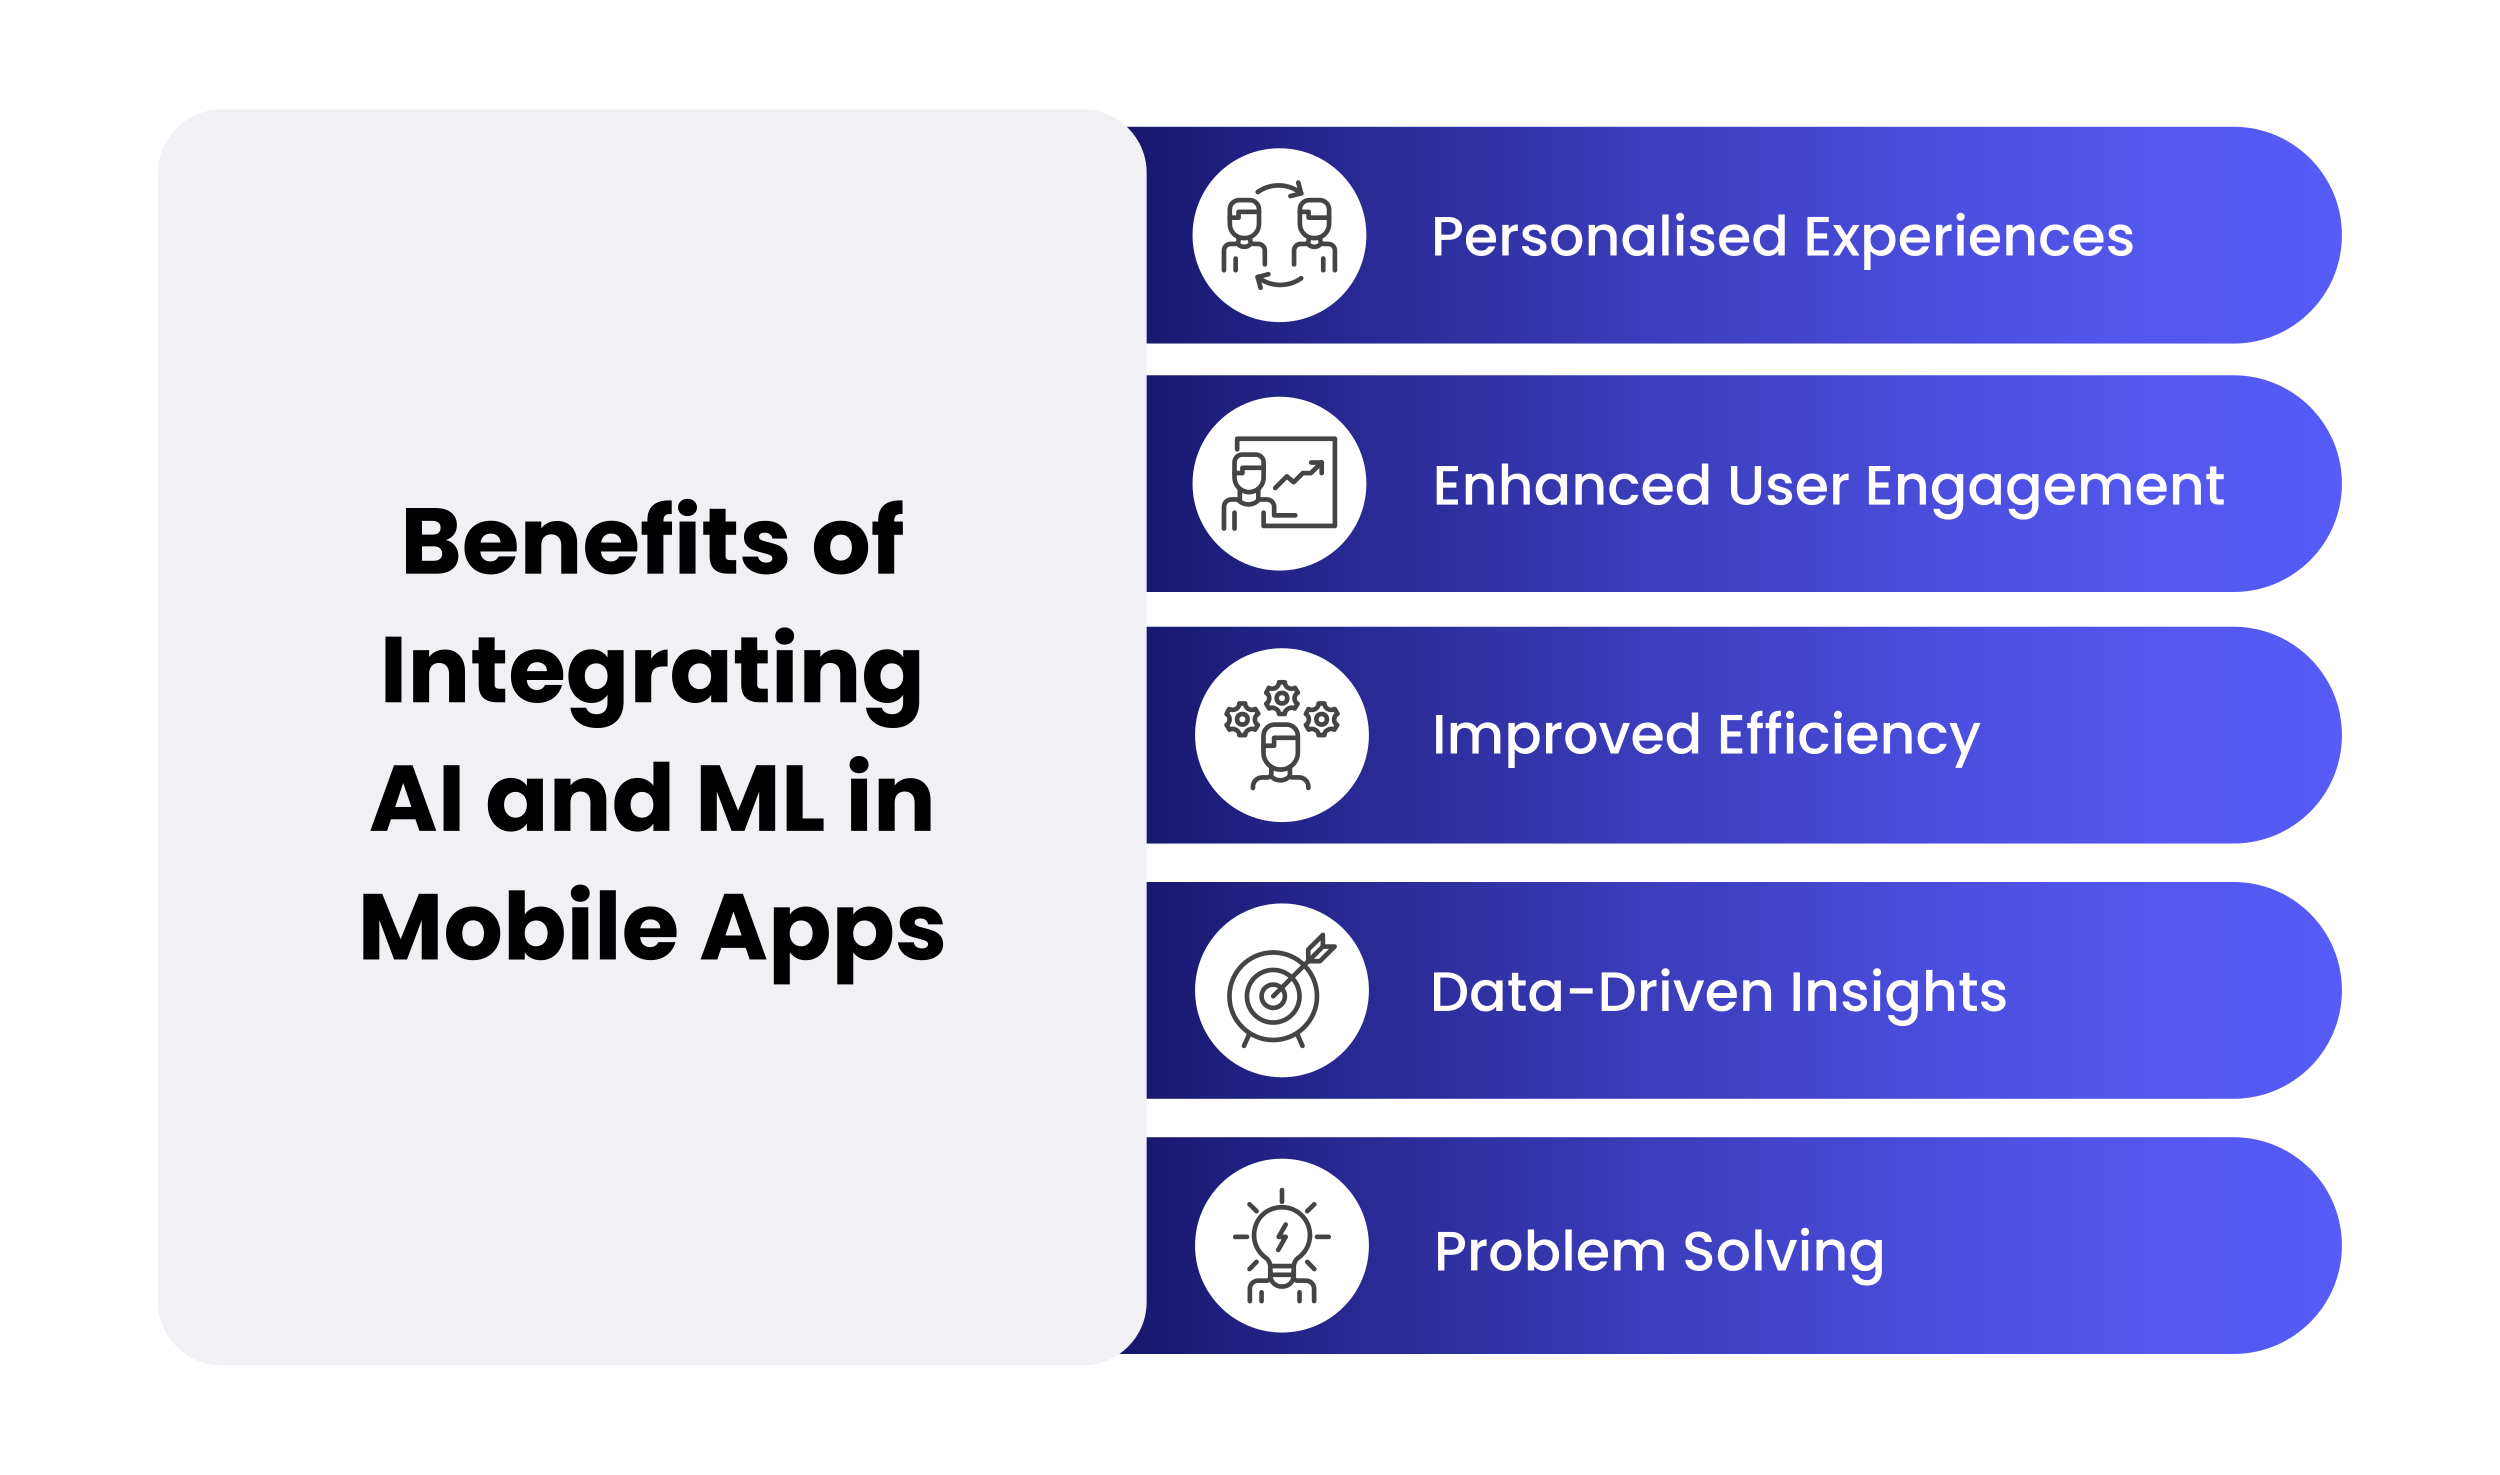 <svg xmlns="http://www.w3.org/2000/svg" xmlns:xlink="http://www.w3.org/1999/xlink" id="Layer_1" x="0px" y="0px" viewBox="0 0 536.14 316.28" style="enable-background:new 0 0 536.14 316.28;" xml:space="preserve"><style type="text/css">	.st0{fill:#01195B;}	.st1{fill:#012274;}	.st2{fill:#022880;}	.st3{fill:#002F8F;}	.st4{fill:#0336A9;}	.st5{fill:#043DC2;}	.st6{fill:#0545DC;}	.st7{fill:#0081FF;}	.st8{fill:#80B4FF;}	.st9{fill:#9B4702;}	.st10{fill:#CE5C02;}	.st11{fill:#FF6600;}	.st12{fill:#FF751A;}	.st13{fill:#FF8033;}	.st14{fill:#FF804D;}	.st15{fill:#DBD5D1;}	.st16{fill:#202834;}	.st17{fill:#36779A;}	.st18{fill:#102E42;}	.st19{filter:url(#Adobe_OpacityMaskFilter);}	.st20{fill:url(#SVGID_00000128468202277078838580000012638643790828309156_);}	.st21{opacity:0.7;fill:url(#SVGID_00000152225101386884977570000002102322449368827800_);}	.st22{fill:#333333;}	.st23{fill:url(#rect1485_00000170982834259531682560000016159933995033544080_);}	.st24{fill:url(#SVGID_00000163044944157609892480000017697828692126975163_);}	.st25{fill:#F9F9F9;}	.st26{fill:url(#rect1485_00000153672298599993297670000000317465226705621385_);}	.st27{fill:url(#SVGID_00000147901394389130985970000017574899349406841779_);}	.st28{fill:url(#rect1485_00000078007748193328363320000000928355529553523840_);}	.st29{fill:url(#SVGID_00000091698122272455001260000008189739051200530078_);}	.st30{fill:url(#SVGID_00000168820919422518069640000005430195883129335725_);}	.st31{fill:url(#rect1485_00000119106483250573653200000013448873919267052214_);}	.st32{fill:url(#SVGID_00000016074264039885807290000010487478474976738234_);}	.st33{fill:url(#rect1485_00000026134679682861073270000006127465346969165213_);}	.st34{fill:url(#SVGID_00000030455406301293843980000012731526309043277192_);}	.st35{fill:url(#rect1485_00000073702631955008908950000007722440600004135339_);}	.st36{fill:url(#SVGID_00000153699085648056666240000009780628896410831248_);}	.st37{fill:url(#SVGID_00000020394346832965030190000002456429175250639007_);}	.st38{fill:none;}	.st39{fill:url(#rect1485_00000045582131693101590770000007247348708597188483_);}	.st40{fill:url(#rect1485_00000151539961466066376380000007983875528359087006_);}	.st41{fill:url(#SVGID_00000101820062860957877380000015158673679000938398_);}	.st42{fill:url(#SVGID_00000085972037065105254220000007383627218384311743_);}	.st43{fill:url(#rect1485_00000123436005028448872000000006020937951009089966_);}	.st44{fill:url(#rect1485_00000087395836958690520350000006046626878033620354_);}	.st45{fill:none;stroke:#444444;stroke-width:1.5;stroke-linecap:round;stroke-linejoin:round;stroke-miterlimit:10;}			.st46{fill:none;stroke:#444444;stroke-width:1.5;stroke-linecap:round;stroke-linejoin:round;stroke-miterlimit:10;stroke-dasharray:2,3;}			.st47{fill:none;stroke:#444444;stroke-width:1.5;stroke-linecap:round;stroke-linejoin:round;stroke-miterlimit:10;stroke-dasharray:3,3;}	.st48{filter:url(#Adobe_OpacityMaskFilter_00000109031941521817987290000014805825212912784572_);}	.st49{fill:url(#SVGID_00000160883764193391705540000011071815124205320334_);}	.st50{fill:url(#SVGID_00000154394834895922881560000015944220928174011267_);}	.st51{fill:url(#SVGID_00000074412739045509625900000007123641291607966615_);}	.st52{fill:url(#SVGID_00000046323831469542432100000016276088752736866200_);}	.st53{fill:url(#SVGID_00000057863518021423176290000014011501945122367417_);}	.st54{fill:url(#SVGID_00000111912066928741905500000010275656239772989064_);}	.st55{fill:#FFFFFF;}	.st56{fill:url(#SVGID_00000092415352829705760820000014583258322004259755_);}	.st57{fill:url(#SVGID_00000049940478890607508740000009613617611118433704_);}	.st58{fill:#F1F0F5;}	.st59{fill:none;stroke:#444444;stroke-linecap:round;stroke-linejoin:round;stroke-miterlimit:10;}</style><g>	<g>		<linearGradient id="SVGID_1_" gradientUnits="userSpaceOnUse" x1="231.185" y1="50.437" x2="502.244" y2="50.437">			<stop offset="0" style="stop-color:#131365"></stop>			<stop offset="0.217" style="stop-color:#282992"></stop>			<stop offset="0.464" style="stop-color:#3C3EBD"></stop>			<stop offset="0.685" style="stop-color:#4B4EDD"></stop>			<stop offset="0.872" style="stop-color:#5458F0"></stop>			<stop offset="1" style="stop-color:#575BF7"></stop>		</linearGradient>		<path style="fill:url(#SVGID_1_);" d="M479,73.68H231.19V27.19H479c12.84,0,23.24,10.41,23.24,23.24v0   C502.24,63.27,491.84,73.68,479,73.68z"></path>	</g>	<g>					<linearGradient id="SVGID_00000057846650267391526520000014611973708027114137_" gradientUnits="userSpaceOnUse" x1="231.185" y1="103.721" x2="502.244" y2="103.721">			<stop offset="0" style="stop-color:#131365"></stop>			<stop offset="0.217" style="stop-color:#282992"></stop>			<stop offset="0.464" style="stop-color:#3C3EBD"></stop>			<stop offset="0.685" style="stop-color:#4B4EDD"></stop>			<stop offset="0.872" style="stop-color:#5458F0"></stop>			<stop offset="1" style="stop-color:#575BF7"></stop>		</linearGradient>		<path style="fill:url(#SVGID_00000057846650267391526520000014611973708027114137_);" d="M479,126.96H231.19V80.48H479   c12.84,0,23.24,10.41,23.24,23.24v0C502.24,116.56,491.84,126.96,479,126.96z"></path>	</g>	<g>					<linearGradient id="SVGID_00000005256034324014296180000006806767371908377989_" gradientUnits="userSpaceOnUse" x1="231.185" y1="157.661" x2="502.244" y2="157.661">			<stop offset="0" style="stop-color:#131365"></stop>			<stop offset="0.217" style="stop-color:#282992"></stop>			<stop offset="0.464" style="stop-color:#3C3EBD"></stop>			<stop offset="0.685" style="stop-color:#4B4EDD"></stop>			<stop offset="0.872" style="stop-color:#5458F0"></stop>			<stop offset="1" style="stop-color:#575BF7"></stop>		</linearGradient>		<path style="fill:url(#SVGID_00000005256034324014296180000006806767371908377989_);" d="M479,180.9H231.19v-46.49H479   c12.84,0,23.24,10.41,23.24,23.24v0C502.24,170.5,491.84,180.9,479,180.9z"></path>	</g>	<g>		<circle class="st55" cx="274.39" cy="50.44" r="18.64"></circle>	</g>	<g>		<circle class="st55" cx="274.39" cy="103.72" r="18.64"></circle>	</g>	<g>		<circle class="st55" cx="274.93" cy="157.66" r="18.64"></circle>	</g>	<g>					<linearGradient id="SVGID_00000133496562526125264830000012337601145946678688_" gradientUnits="userSpaceOnUse" x1="231.185" y1="212.395" x2="502.244" y2="212.395">			<stop offset="0" style="stop-color:#131365"></stop>			<stop offset="0.217" style="stop-color:#282992"></stop>			<stop offset="0.464" style="stop-color:#3C3EBD"></stop>			<stop offset="0.685" style="stop-color:#4B4EDD"></stop>			<stop offset="0.872" style="stop-color:#5458F0"></stop>			<stop offset="1" style="stop-color:#575BF7"></stop>		</linearGradient>		<path style="fill:url(#SVGID_00000133496562526125264830000012337601145946678688_);" d="M479,235.64H231.19v-46.49H479   c12.84,0,23.24,10.41,23.24,23.24v0C502.24,225.23,491.84,235.64,479,235.64z"></path>	</g>	<g>		<circle class="st55" cx="274.93" cy="212.39" r="18.64"></circle>	</g>	<g>					<linearGradient id="SVGID_00000151512233649363046550000012495256741910001334_" gradientUnits="userSpaceOnUse" x1="231.185" y1="267.129" x2="502.244" y2="267.129">			<stop offset="0" style="stop-color:#131365"></stop>			<stop offset="0.217" style="stop-color:#282992"></stop>			<stop offset="0.464" style="stop-color:#3C3EBD"></stop>			<stop offset="0.685" style="stop-color:#4B4EDD"></stop>			<stop offset="0.872" style="stop-color:#5458F0"></stop>			<stop offset="1" style="stop-color:#575BF7"></stop>		</linearGradient>		<path style="fill:url(#SVGID_00000151512233649363046550000012495256741910001334_);" d="M479,290.37H231.19v-46.49H479   c12.84,0,23.24,10.41,23.24,23.24v0C502.24,279.97,491.84,290.37,479,290.37z"></path>	</g>	<g>		<circle class="st55" cx="274.93" cy="267.13" r="18.64"></circle>	</g>	<g>					<image style="overflow:visible;opacity:0.45;" width="321" height="378" transform="matrix(1 0 0 1 -13.825 -23.723)">		</image>		<g>			<path class="st58" d="M232.34,292.78H47.46c-7.49,0-13.57-6.07-13.57-13.57V37.07c0-7.49,6.07-13.57,13.57-13.57h184.88    c7.49,0,13.57,6.07,13.57,13.57v242.14C245.91,286.7,239.84,292.78,232.34,292.78z"></path>		</g>	</g>	<g>		<rect x="72.43" y="108.19" class="st38" width="134.94" height="99.9"></rect>		<path d="M97.56,117.02c0.49,0.64,0.74,1.36,0.74,2.18c0,1.18-0.41,2.11-1.23,2.8c-0.82,0.69-1.97,1.03-3.44,1.03h-6.56v-14.08   h6.34c1.43,0,2.55,0.33,3.36,0.98c0.81,0.66,1.21,1.54,1.21,2.67c0,0.83-0.22,1.52-0.65,2.07c-0.43,0.55-1.01,0.93-1.74,1.14   C96.41,115.98,97.06,116.39,97.56,117.02z M90.5,114.65h2.25c0.56,0,0.99-0.12,1.29-0.37s0.45-0.61,0.45-1.09   c0-0.48-0.15-0.85-0.45-1.1s-0.73-0.38-1.29-0.38H90.5V114.65z M94.36,119.87c0.31-0.26,0.47-0.64,0.47-1.13   c0-0.49-0.16-0.88-0.49-1.16c-0.33-0.28-0.78-0.42-1.35-0.42H90.5v3.11h2.53C93.6,120.26,94.04,120.13,94.36,119.87z"></path>		<path d="M110.77,118.26h-7.76c0.05,0.7,0.28,1.23,0.67,1.59c0.39,0.37,0.88,0.55,1.45,0.55c0.86,0,1.45-0.36,1.79-1.08h3.65   c-0.19,0.74-0.53,1.4-1.01,1.99c-0.49,0.59-1.1,1.05-1.83,1.38s-1.56,0.5-2.47,0.5c-1.1,0-2.07-0.23-2.93-0.7   c-0.86-0.47-1.52-1.14-2.01-2.01s-0.72-1.89-0.72-3.05s0.24-2.18,0.71-3.05s1.14-1.54,2-2.01s1.84-0.7,2.95-0.7   c1.08,0,2.05,0.23,2.89,0.68c0.84,0.45,1.5,1.1,1.97,1.95c0.47,0.84,0.71,1.82,0.71,2.95   C110.83,117.57,110.81,117.91,110.77,118.26z M107.32,116.35c0-0.59-0.2-1.06-0.6-1.4c-0.4-0.35-0.9-0.52-1.5-0.52   c-0.58,0-1.06,0.17-1.45,0.5c-0.39,0.33-0.64,0.81-0.73,1.42H107.32z"></path>		<path d="M122.6,112.99c0.78,0.85,1.17,2.02,1.17,3.5v6.54h-3.41v-6.08c0-0.75-0.19-1.33-0.58-1.74s-0.91-0.62-1.56-0.62   s-1.18,0.21-1.56,0.62c-0.39,0.41-0.58,1-0.58,1.74v6.08h-3.43v-11.19h3.43v1.48c0.35-0.49,0.82-0.89,1.4-1.17   c0.59-0.29,1.25-0.43,1.99-0.43C120.77,111.72,121.81,112.14,122.6,112.99z"></path>		<path d="M136.64,118.26h-7.76c0.05,0.7,0.28,1.23,0.67,1.59c0.39,0.37,0.88,0.55,1.45,0.55c0.86,0,1.45-0.36,1.79-1.08h3.65   c-0.19,0.74-0.53,1.4-1.01,1.99c-0.49,0.59-1.1,1.05-1.83,1.38s-1.56,0.5-2.47,0.5c-1.1,0-2.07-0.23-2.93-0.7   c-0.86-0.47-1.52-1.14-2.01-2.01s-0.72-1.89-0.72-3.05s0.24-2.18,0.71-3.05s1.14-1.54,2-2.01c0.86-0.47,1.84-0.7,2.95-0.7   c1.08,0,2.05,0.23,2.89,0.68c0.84,0.45,1.5,1.1,1.97,1.95c0.47,0.84,0.71,1.82,0.71,2.95   C136.7,117.57,136.68,117.91,136.64,118.26z M133.2,116.35c0-0.59-0.2-1.06-0.6-1.4c-0.4-0.35-0.9-0.52-1.5-0.52   c-0.58,0-1.06,0.17-1.45,0.5c-0.39,0.33-0.64,0.81-0.73,1.42H133.2z"></path>		<path d="M144.12,114.69h-1.85v8.34h-3.43v-8.34h-1.24v-2.85h1.24v-0.32c0-1.38,0.39-2.42,1.18-3.14c0.79-0.71,1.95-1.07,3.47-1.07   c0.25,0,0.44,0.01,0.56,0.02v2.91c-0.66-0.04-1.12,0.05-1.38,0.28c-0.27,0.23-0.4,0.64-0.4,1.22v0.1h1.85V114.69z"></path>		<path d="M145.98,110.14c-0.38-0.35-0.57-0.79-0.57-1.31c0-0.53,0.19-0.98,0.57-1.33c0.38-0.35,0.87-0.53,1.47-0.53   c0.59,0,1.07,0.18,1.45,0.53c0.38,0.35,0.57,0.8,0.57,1.33c0,0.52-0.19,0.96-0.57,1.31c-0.38,0.35-0.87,0.53-1.45,0.53   C146.85,110.68,146.36,110.5,145.98,110.14z M149.16,111.84v11.19h-3.43v-11.19H149.16z"></path>		<path d="M157.88,120.12v2.91h-1.75c-1.24,0-2.21-0.3-2.91-0.91c-0.7-0.61-1.04-1.6-1.04-2.98v-4.45h-1.36v-2.85h1.36v-2.73h3.43   v2.73h2.25v2.85h-2.25v4.49c0,0.33,0.08,0.58,0.24,0.72c0.16,0.15,0.43,0.22,0.8,0.22H157.88z"></path>		<path d="M161.73,122.69c-0.76-0.33-1.36-0.79-1.8-1.37c-0.44-0.58-0.69-1.23-0.74-1.96h3.39c0.04,0.39,0.22,0.7,0.54,0.94   c0.32,0.24,0.72,0.36,1.18,0.36c0.43,0,0.76-0.08,0.99-0.25c0.23-0.17,0.35-0.38,0.35-0.65c0-0.32-0.17-0.56-0.5-0.71   c-0.33-0.15-0.88-0.32-1.62-0.51c-0.8-0.19-1.47-0.38-2.01-0.59c-0.53-0.21-1-0.53-1.38-0.98s-0.58-1.05-0.58-1.82   c0-0.64,0.18-1.23,0.53-1.75s0.88-0.95,1.56-1.25s1.51-0.46,2.46-0.46c1.4,0,2.51,0.35,3.32,1.04c0.81,0.7,1.27,1.62,1.39,2.77   h-3.17c-0.05-0.39-0.22-0.69-0.51-0.92c-0.29-0.23-0.67-0.34-1.13-0.34c-0.4,0-0.71,0.08-0.92,0.23   c-0.21,0.15-0.32,0.36-0.32,0.63c0,0.32,0.17,0.56,0.51,0.72s0.87,0.32,1.59,0.48c0.83,0.21,1.5,0.42,2.03,0.63   c0.52,0.21,0.98,0.54,1.37,1c0.39,0.46,0.6,1.08,0.61,1.86c0,0.66-0.18,1.24-0.55,1.75c-0.37,0.51-0.9,0.92-1.58,1.21   s-1.49,0.44-2.4,0.44C163.36,123.19,162.5,123.02,161.73,122.69z"></path>		<path d="M177.37,122.49c-0.88-0.47-1.56-1.14-2.07-2.01c-0.5-0.87-0.75-1.89-0.75-3.05c0-1.15,0.25-2.16,0.76-3.04   c0.51-0.88,1.2-1.55,2.09-2.02c0.88-0.47,1.87-0.7,2.97-0.7c1.1,0,2.08,0.23,2.97,0.7s1.58,1.14,2.09,2.02   c0.51,0.88,0.76,1.89,0.76,3.04c0,1.15-0.26,2.16-0.77,3.04c-0.52,0.88-1.22,1.55-2.11,2.02c-0.89,0.47-1.88,0.7-2.98,0.7   C179.23,123.19,178.24,122.96,177.37,122.49z M182,119.5c0.46-0.48,0.69-1.17,0.69-2.07c0-0.9-0.22-1.58-0.67-2.07   c-0.45-0.48-1-0.72-1.65-0.72c-0.67,0-1.22,0.24-1.67,0.71s-0.66,1.17-0.66,2.08c0,0.9,0.22,1.58,0.65,2.07   c0.43,0.48,0.98,0.72,1.63,0.72C180.98,120.22,181.54,119.98,182,119.5z"></path>		<path d="M193.62,114.69h-1.85v8.34h-3.43v-8.34h-1.24v-2.85h1.24v-0.32c0-1.38,0.39-2.42,1.18-3.14c0.79-0.71,1.95-1.07,3.47-1.07   c0.25,0,0.44,0.01,0.56,0.02v2.91c-0.66-0.04-1.12,0.05-1.38,0.28c-0.27,0.23-0.4,0.64-0.4,1.22v0.1h1.85V114.69z"></path>		<path d="M86.1,136.53v14.08h-3.43v-14.08H86.1z"></path>		<path d="M98.55,140.57c0.78,0.85,1.17,2.02,1.17,3.5v6.54h-3.41v-6.08c0-0.75-0.19-1.33-0.58-1.74s-0.91-0.62-1.56-0.62   s-1.18,0.21-1.56,0.62c-0.39,0.41-0.58,1-0.58,1.74v6.08h-3.43v-11.19h3.43v1.48c0.35-0.49,0.82-0.89,1.4-1.17   c0.59-0.29,1.25-0.43,1.99-0.43C96.72,139.29,97.77,139.72,98.55,140.57z"></path>		<path d="M108.35,147.7v2.91h-1.75c-1.24,0-2.21-0.3-2.91-0.91c-0.7-0.61-1.04-1.6-1.04-2.98v-4.45h-1.36v-2.85h1.36v-2.73h3.43   v2.73h2.25v2.85h-2.25v4.49c0,0.33,0.08,0.58,0.24,0.72c0.16,0.15,0.43,0.22,0.8,0.22H108.35z"></path>		<path d="M120.74,145.83h-7.76c0.05,0.7,0.28,1.23,0.67,1.59c0.39,0.37,0.88,0.55,1.45,0.55c0.86,0,1.45-0.36,1.79-1.08h3.65   c-0.19,0.74-0.53,1.4-1.01,1.99c-0.49,0.59-1.1,1.05-1.83,1.38s-1.56,0.5-2.47,0.5c-1.1,0-2.07-0.23-2.93-0.7   c-0.86-0.47-1.52-1.14-2.01-2.01s-0.72-1.89-0.72-3.05s0.24-2.18,0.71-3.05s1.14-1.54,2-2.01s1.84-0.7,2.95-0.7   c1.08,0,2.05,0.23,2.89,0.68c0.84,0.45,1.5,1.1,1.97,1.95c0.47,0.84,0.71,1.82,0.71,2.95   C120.8,145.15,120.78,145.49,120.74,145.83z M117.29,143.93c0-0.59-0.2-1.06-0.6-1.4c-0.4-0.35-0.9-0.52-1.5-0.52   c-0.58,0-1.06,0.17-1.45,0.5c-0.39,0.33-0.64,0.81-0.73,1.42H117.29z"></path>		<path d="M128.93,139.74c0.59,0.32,1.05,0.74,1.37,1.26v-1.58h3.43v11.17c0,1.03-0.2,1.96-0.61,2.8c-0.41,0.84-1.03,1.5-1.87,2   c-0.84,0.49-1.88,0.74-3.12,0.74c-1.66,0-3-0.39-4.03-1.17c-1.03-0.78-1.62-1.84-1.77-3.18h3.39c0.11,0.43,0.36,0.77,0.76,1.01   c0.4,0.25,0.9,0.37,1.48,0.37c0.71,0,1.27-0.2,1.69-0.61c0.42-0.41,0.63-1.06,0.63-1.96V149c-0.33,0.52-0.79,0.95-1.38,1.27   c-0.59,0.33-1.28,0.49-2.07,0.49c-0.92,0-1.76-0.24-2.51-0.71s-1.34-1.15-1.78-2.03s-0.65-1.89-0.65-3.04   c0-1.15,0.22-2.16,0.65-3.03s1.03-1.54,1.78-2.01s1.58-0.7,2.51-0.7C127.65,139.25,128.34,139.42,128.93,139.74z M129.59,142.99   c-0.47-0.49-1.05-0.74-1.73-0.74c-0.68,0-1.26,0.24-1.74,0.73s-0.71,1.16-0.71,2.02s0.24,1.53,0.71,2.04   c0.47,0.5,1.05,0.75,1.74,0.75c0.68,0,1.26-0.25,1.73-0.74c0.47-0.49,0.71-1.17,0.71-2.03   C130.31,144.16,130.07,143.48,129.59,142.99z"></path>		<path d="M141.16,139.83c0.6-0.35,1.27-0.53,2.01-0.53v3.63h-0.94c-0.86,0-1.5,0.18-1.93,0.55c-0.43,0.37-0.64,1.01-0.64,1.94v5.19   h-3.43v-11.19h3.43v1.86C140.05,140.67,140.55,140.18,141.16,139.83z"></path>		<path d="M144.78,141.96c0.43-0.87,1.03-1.54,1.78-2.01s1.58-0.7,2.51-0.7c0.79,0,1.48,0.16,2.08,0.48   c0.59,0.32,1.05,0.74,1.37,1.26v-1.58h3.43v11.19h-3.43v-1.58c-0.33,0.52-0.8,0.94-1.39,1.26c-0.59,0.32-1.29,0.48-2.08,0.48   c-0.91,0-1.74-0.24-2.49-0.71s-1.34-1.15-1.78-2.03s-0.65-1.89-0.65-3.04C144.12,143.84,144.34,142.83,144.78,141.96z    M151.79,142.99c-0.47-0.49-1.05-0.74-1.73-0.74s-1.26,0.24-1.74,0.73s-0.71,1.16-0.71,2.02s0.24,1.53,0.71,2.04   c0.47,0.5,1.05,0.75,1.74,0.75s1.26-0.25,1.73-0.74c0.47-0.49,0.71-1.17,0.71-2.03C152.51,144.16,152.27,143.48,151.79,142.99z"></path>		<path d="M164.66,147.7v2.91h-1.75c-1.24,0-2.21-0.3-2.91-0.91c-0.7-0.61-1.04-1.6-1.04-2.98v-4.45h-1.36v-2.85h1.36v-2.73h3.43   v2.73h2.25v2.85h-2.25v4.49c0,0.33,0.08,0.58,0.24,0.72c0.16,0.15,0.43,0.22,0.8,0.22H164.66z"></path>		<path d="M166.82,137.72c-0.38-0.35-0.57-0.79-0.57-1.31c0-0.53,0.19-0.98,0.57-1.33c0.38-0.35,0.87-0.53,1.47-0.53   c0.59,0,1.07,0.18,1.45,0.53c0.38,0.35,0.57,0.8,0.57,1.33c0,0.52-0.19,0.96-0.57,1.31c-0.38,0.35-0.87,0.53-1.45,0.53   C167.69,138.25,167.2,138.07,166.82,137.72z M170,139.42v11.19h-3.43v-11.19H170z"></path>		<path d="M182.44,140.57c0.78,0.85,1.17,2.02,1.17,3.5v6.54h-3.41v-6.08c0-0.75-0.19-1.33-0.58-1.74s-0.91-0.62-1.56-0.62   s-1.18,0.21-1.56,0.62c-0.39,0.41-0.58,1-0.58,1.74v6.08h-3.43v-11.19h3.43v1.48c0.35-0.49,0.82-0.89,1.4-1.17   c0.59-0.29,1.25-0.43,1.99-0.43C180.61,139.29,181.66,139.72,182.44,140.57z"></path>		<path d="M192.33,139.74c0.59,0.32,1.05,0.74,1.37,1.26v-1.58h3.43v11.17c0,1.03-0.2,1.96-0.61,2.8c-0.41,0.84-1.03,1.5-1.87,2   c-0.84,0.49-1.88,0.74-3.12,0.74c-1.66,0-3-0.39-4.03-1.17c-1.03-0.78-1.62-1.84-1.77-3.18h3.39c0.11,0.43,0.36,0.77,0.76,1.01   c0.4,0.25,0.9,0.37,1.48,0.37c0.71,0,1.27-0.2,1.69-0.61c0.42-0.41,0.63-1.06,0.63-1.96V149c-0.33,0.52-0.79,0.95-1.38,1.27   c-0.59,0.33-1.28,0.49-2.07,0.49c-0.92,0-1.76-0.24-2.51-0.71s-1.34-1.15-1.78-2.03s-0.65-1.89-0.65-3.04   c0-1.15,0.22-2.16,0.65-3.03s1.03-1.54,1.78-2.01s1.58-0.7,2.51-0.7C191.04,139.25,191.73,139.42,192.33,139.74z M192.99,142.99   c-0.47-0.49-1.05-0.74-1.73-0.74s-1.26,0.24-1.74,0.73s-0.71,1.16-0.71,2.02s0.24,1.53,0.71,2.04c0.47,0.5,1.05,0.75,1.74,0.75   s1.26-0.25,1.73-0.74c0.47-0.49,0.71-1.17,0.71-2.03C193.7,144.16,193.46,143.48,192.99,142.99z"></path>		<path d="M89.1,175.7h-5.25l-0.84,2.49h-3.59l5.09-14.08h3.97l5.09,14.08h-3.63L89.1,175.7z M88.22,173.05l-1.75-5.15l-1.72,5.15   H88.22z"></path>		<path d="M98.55,164.1v14.08h-3.43V164.1H98.55z"></path>		<path d="M105.26,169.54c0.43-0.87,1.03-1.54,1.78-2.01s1.58-0.7,2.51-0.7c0.79,0,1.48,0.16,2.08,0.48   c0.59,0.32,1.05,0.74,1.37,1.26v-1.58h3.43v11.19h-3.43v-1.58c-0.33,0.52-0.8,0.94-1.39,1.26c-0.59,0.32-1.29,0.48-2.08,0.48   c-0.91,0-1.74-0.24-2.49-0.71s-1.34-1.15-1.78-2.03s-0.65-1.89-0.65-3.04C104.61,171.42,104.82,170.41,105.26,169.54z    M112.28,170.56c-0.47-0.49-1.05-0.74-1.73-0.74s-1.26,0.24-1.74,0.73s-0.71,1.16-0.71,2.02s0.24,1.53,0.71,2.04   c0.47,0.5,1.05,0.75,1.74,0.75s1.26-0.25,1.73-0.74c0.47-0.49,0.71-1.17,0.71-2.03C112.99,171.73,112.75,171.06,112.28,170.56z"></path>		<path d="M128.86,168.14c0.78,0.85,1.17,2.02,1.17,3.5v6.54h-3.41v-6.08c0-0.75-0.19-1.33-0.58-1.74s-0.91-0.62-1.56-0.62   s-1.18,0.21-1.56,0.62c-0.39,0.41-0.58,1-0.58,1.74v6.08h-3.43v-11.19h3.43v1.48c0.35-0.49,0.82-0.89,1.4-1.17   c0.59-0.29,1.25-0.43,1.99-0.43C127.03,166.87,128.08,167.3,128.86,168.14z"></path>		<path d="M132.39,169.54c0.43-0.87,1.03-1.54,1.78-2.01s1.58-0.7,2.51-0.7c0.74,0,1.41,0.15,2.02,0.46s1.09,0.72,1.43,1.24v-5.19   h3.43v14.84h-3.43v-1.6c-0.32,0.54-0.78,0.96-1.37,1.28c-0.6,0.32-1.29,0.48-2.08,0.48c-0.92,0-1.76-0.24-2.51-0.71   s-1.34-1.15-1.78-2.03s-0.65-1.89-0.65-3.04C131.74,171.42,131.96,170.41,132.39,169.54z M139.41,170.56   c-0.47-0.49-1.05-0.74-1.73-0.74s-1.26,0.24-1.74,0.73s-0.71,1.16-0.71,2.02s0.24,1.53,0.71,2.04c0.47,0.5,1.05,0.75,1.74,0.75   s1.26-0.25,1.73-0.74c0.47-0.49,0.71-1.17,0.71-2.03C140.12,171.73,139.89,171.06,139.41,170.56z"></path>		<path d="M166.24,164.1v14.08h-3.43v-8.44l-3.15,8.44h-2.77l-3.17-8.46v8.46h-3.43V164.1h4.05l3.95,9.75l3.91-9.75H166.24z"></path>		<path d="M172.13,175.53h4.49v2.65h-7.92V164.1h3.43V175.53z"></path>		<path d="M182.77,165.3c-0.38-0.35-0.57-0.79-0.57-1.31c0-0.53,0.19-0.98,0.57-1.33c0.38-0.35,0.87-0.53,1.47-0.53   c0.59,0,1.07,0.18,1.45,0.53c0.38,0.35,0.57,0.8,0.57,1.33c0,0.52-0.19,0.96-0.57,1.31c-0.38,0.35-0.87,0.53-1.45,0.53   C183.64,165.83,183.15,165.65,182.77,165.3z M185.95,166.99v11.19h-3.43v-11.19H185.95z"></path>		<path d="M198.39,168.14c0.78,0.85,1.17,2.02,1.17,3.5v6.54h-3.41v-6.08c0-0.75-0.19-1.33-0.58-1.74s-0.91-0.62-1.56-0.62   s-1.18,0.21-1.56,0.62c-0.39,0.41-0.58,1-0.58,1.74v6.08h-3.43v-11.19h3.43v1.48c0.35-0.49,0.82-0.89,1.4-1.17   c0.59-0.29,1.25-0.43,1.99-0.43C196.57,166.87,197.61,167.3,198.39,168.14z"></path>		<path d="M93.87,191.68v14.08h-3.43v-8.44l-3.15,8.44h-2.77l-3.17-8.46v8.46h-3.43v-14.08h4.05l3.95,9.75l3.91-9.75H93.87z"></path>		<path d="M98.47,205.22c-0.88-0.47-1.56-1.14-2.07-2.01c-0.5-0.87-0.75-1.89-0.75-3.05c0-1.15,0.25-2.16,0.76-3.04   c0.51-0.88,1.2-1.55,2.09-2.02c0.88-0.47,1.87-0.7,2.97-0.7c1.1,0,2.08,0.23,2.97,0.7s1.58,1.14,2.09,2.02   c0.51,0.88,0.76,1.89,0.76,3.04c0,1.15-0.26,2.16-0.77,3.04c-0.52,0.88-1.22,1.55-2.11,2.02c-0.89,0.47-1.88,0.7-2.98,0.7   C100.33,205.92,99.34,205.68,98.47,205.22z M103.1,202.23c0.46-0.48,0.69-1.17,0.69-2.07c0-0.9-0.22-1.58-0.67-2.07   c-0.45-0.48-1-0.72-1.65-0.72c-0.67,0-1.22,0.24-1.67,0.71s-0.66,1.17-0.66,2.08c0,0.9,0.22,1.58,0.65,2.07   c0.43,0.48,0.98,0.72,1.63,0.72C102.08,202.95,102.64,202.71,103.1,202.23z"></path>		<path d="M113.92,194.89c0.6-0.32,1.29-0.48,2.07-0.48c0.92,0,1.76,0.23,2.51,0.7s1.34,1.14,1.78,2.01s0.65,1.88,0.65,3.03   c0,1.15-0.22,2.16-0.65,3.04s-1.03,1.55-1.78,2.03s-1.58,0.71-2.51,0.71c-0.79,0-1.48-0.16-2.07-0.47   c-0.59-0.31-1.05-0.73-1.38-1.25v1.56h-3.43v-14.84h3.43v5.23C112.86,195.63,113.32,195.21,113.92,194.89z M116.72,198.13   c-0.47-0.49-1.06-0.73-1.75-0.73c-0.68,0-1.26,0.25-1.73,0.74c-0.48,0.5-0.71,1.17-0.71,2.03c0,0.86,0.24,1.53,0.71,2.03   c0.47,0.5,1.05,0.74,1.73,0.74s1.26-0.25,1.75-0.75c0.48-0.5,0.72-1.18,0.72-2.04S117.19,198.61,116.72,198.13z"></path>		<path d="M122.98,192.87c-0.38-0.35-0.57-0.79-0.57-1.31c0-0.53,0.19-0.98,0.57-1.33c0.38-0.35,0.87-0.53,1.47-0.53   c0.59,0,1.07,0.18,1.45,0.53c0.38,0.35,0.57,0.8,0.57,1.33c0,0.52-0.19,0.96-0.57,1.31c-0.38,0.35-0.87,0.53-1.45,0.53   C123.85,193.4,123.36,193.23,122.98,192.87z M126.16,194.57v11.19h-3.43v-11.19H126.16z"></path>		<path d="M132.07,190.92v14.84h-3.43v-14.84H132.07z"></path>		<path d="M145.05,200.98h-7.76c0.05,0.7,0.28,1.23,0.67,1.59c0.39,0.37,0.88,0.55,1.45,0.55c0.86,0,1.45-0.36,1.79-1.08h3.65   c-0.19,0.74-0.53,1.4-1.01,1.99c-0.49,0.59-1.1,1.05-1.83,1.38s-1.56,0.5-2.47,0.5c-1.1,0-2.07-0.23-2.93-0.7   c-0.86-0.47-1.52-1.14-2.01-2.01s-0.72-1.89-0.72-3.05s0.24-2.18,0.71-3.05s1.14-1.54,2-2.01s1.84-0.7,2.95-0.7   c1.08,0,2.05,0.23,2.89,0.68c0.84,0.45,1.5,1.1,1.97,1.95c0.47,0.84,0.71,1.82,0.71,2.95   C145.11,200.3,145.09,200.64,145.05,200.98z M141.6,199.08c0-0.59-0.2-1.06-0.6-1.4c-0.4-0.35-0.9-0.52-1.5-0.52   c-0.58,0-1.06,0.17-1.45,0.5c-0.39,0.33-0.64,0.81-0.73,1.42H141.6z"></path>		<path d="M159.93,203.27h-5.25l-0.84,2.49h-3.59l5.09-14.08h3.97l5.09,14.08h-3.63L159.93,203.27z M159.04,200.62l-1.75-5.15   l-1.72,5.15H159.04z"></path>		<path d="M170.76,194.89c0.59-0.32,1.28-0.48,2.07-0.48c0.92,0,1.76,0.23,2.51,0.7s1.34,1.14,1.78,2.01s0.65,1.88,0.65,3.03   c0,1.15-0.22,2.16-0.65,3.04s-1.03,1.55-1.78,2.03s-1.58,0.71-2.51,0.71c-0.78,0-1.46-0.16-2.06-0.48   c-0.59-0.32-1.06-0.73-1.39-1.24v6.9h-3.43v-16.53h3.43v1.58C169.71,195.63,170.17,195.21,170.76,194.89z M173.55,198.13   c-0.47-0.49-1.06-0.73-1.75-0.73c-0.68,0-1.26,0.25-1.73,0.74c-0.48,0.5-0.71,1.17-0.71,2.03c0,0.86,0.24,1.53,0.71,2.03   c0.47,0.5,1.05,0.74,1.73,0.74s1.26-0.25,1.75-0.75c0.48-0.5,0.72-1.18,0.72-2.04S174.03,198.61,173.55,198.13z"></path>		<path d="M184.37,194.89c0.59-0.32,1.28-0.48,2.07-0.48c0.92,0,1.76,0.23,2.51,0.7s1.34,1.14,1.78,2.01s0.65,1.88,0.65,3.03   c0,1.15-0.22,2.16-0.65,3.04s-1.03,1.55-1.78,2.03s-1.58,0.71-2.51,0.71c-0.78,0-1.46-0.16-2.06-0.48   c-0.59-0.32-1.06-0.73-1.39-1.24v6.9h-3.43v-16.53h3.43v1.58C183.32,195.63,183.79,195.21,184.37,194.89z M187.17,198.13   c-0.47-0.49-1.06-0.73-1.75-0.73c-0.68,0-1.26,0.25-1.73,0.74c-0.48,0.5-0.71,1.17-0.71,2.03c0,0.86,0.24,1.53,0.71,2.03   c0.47,0.5,1.05,0.74,1.73,0.74s1.26-0.25,1.75-0.75c0.48-0.5,0.72-1.18,0.72-2.04S187.65,198.61,187.17,198.13z"></path>		<path d="M195.12,205.42c-0.76-0.33-1.36-0.79-1.8-1.37c-0.44-0.58-0.69-1.23-0.74-1.96h3.39c0.04,0.39,0.22,0.7,0.54,0.94   c0.32,0.24,0.72,0.36,1.18,0.36c0.43,0,0.76-0.08,0.99-0.25c0.23-0.17,0.35-0.38,0.35-0.65c0-0.32-0.17-0.56-0.5-0.71   c-0.33-0.15-0.88-0.32-1.62-0.51c-0.8-0.19-1.47-0.38-2.01-0.59c-0.53-0.21-1-0.53-1.38-0.98s-0.58-1.05-0.58-1.82   c0-0.64,0.18-1.23,0.53-1.75s0.88-0.95,1.56-1.25s1.51-0.46,2.46-0.46c1.4,0,2.51,0.35,3.32,1.04c0.81,0.7,1.27,1.62,1.39,2.77   h-3.17c-0.05-0.39-0.22-0.69-0.51-0.92c-0.29-0.23-0.67-0.34-1.13-0.34c-0.4,0-0.71,0.08-0.92,0.23   c-0.21,0.15-0.32,0.36-0.32,0.63c0,0.32,0.17,0.56,0.51,0.72s0.87,0.32,1.59,0.48c0.83,0.21,1.5,0.42,2.03,0.63   c0.52,0.21,0.98,0.54,1.37,1c0.39,0.46,0.6,1.08,0.61,1.86c0,0.66-0.18,1.24-0.55,1.75c-0.37,0.51-0.9,0.92-1.58,1.21   s-1.49,0.44-2.4,0.44C196.75,205.92,195.89,205.75,195.12,205.42z"></path>	</g>	<g>		<path class="st55" d="M313.25,50.18c-0.2,0.37-0.52,0.68-0.95,0.91c-0.44,0.23-1,0.35-1.68,0.35h-1.5v3.36h-1.36v-8.27h2.86   c0.63,0,1.17,0.11,1.61,0.33s0.77,0.51,0.99,0.89c0.22,0.37,0.33,0.79,0.33,1.25C313.54,49.41,313.45,49.81,313.25,50.18z    M311.77,49.98c0.25-0.23,0.38-0.56,0.38-0.99c0-0.9-0.51-1.36-1.54-1.36h-1.5v2.7h1.5C311.13,50.33,311.52,50.22,311.77,49.98z"></path>		<path class="st55" d="M320.8,52.02h-5.01c0.04,0.52,0.23,0.94,0.58,1.26c0.35,0.32,0.78,0.48,1.28,0.48   c0.73,0,1.25-0.31,1.55-0.92h1.46c-0.2,0.6-0.56,1.1-1.08,1.48s-1.16,0.58-1.93,0.58c-0.63,0-1.19-0.14-1.68-0.42   c-0.5-0.28-0.88-0.68-1.17-1.19c-0.28-0.51-0.42-1.1-0.42-1.78c0-0.67,0.14-1.27,0.41-1.78s0.66-0.91,1.15-1.18   c0.5-0.28,1.07-0.42,1.71-0.42c0.62,0,1.17,0.13,1.65,0.4s0.86,0.65,1.13,1.14c0.27,0.49,0.4,1.05,0.4,1.68   C320.85,51.6,320.83,51.83,320.8,52.02z M319.43,50.93c-0.01-0.5-0.19-0.9-0.54-1.2c-0.35-0.3-0.78-0.45-1.3-0.45   c-0.47,0-0.87,0.15-1.2,0.45c-0.33,0.3-0.53,0.7-0.59,1.21H319.43z"></path>		<path class="st55" d="M324.33,48.41c0.33-0.19,0.72-0.28,1.17-0.28v1.4h-0.34c-0.53,0-0.93,0.13-1.21,0.4s-0.41,0.74-0.41,1.4   v3.45h-1.36v-6.56h1.36v0.95C323.74,48.86,324,48.6,324.33,48.41z"></path>		<path class="st55" d="M327.75,54.62c-0.41-0.19-0.73-0.44-0.97-0.76c-0.24-0.32-0.37-0.68-0.38-1.08h1.4   c0.02,0.28,0.16,0.51,0.4,0.7s0.55,0.28,0.91,0.28c0.38,0,0.68-0.07,0.89-0.22c0.21-0.15,0.32-0.34,0.32-0.57   c0-0.25-0.12-0.43-0.35-0.55c-0.23-0.12-0.6-0.25-1.11-0.39c-0.49-0.13-0.89-0.27-1.2-0.39c-0.31-0.13-0.58-0.32-0.8-0.58   c-0.23-0.26-0.34-0.61-0.34-1.04c0-0.35,0.1-0.67,0.31-0.96c0.21-0.29,0.5-0.52,0.89-0.68c0.38-0.17,0.83-0.25,1.33-0.25   c0.75,0,1.35,0.19,1.8,0.57c0.46,0.38,0.7,0.89,0.73,1.54h-1.36c-0.02-0.29-0.14-0.53-0.36-0.7c-0.21-0.17-0.5-0.26-0.87-0.26   c-0.36,0-0.63,0.07-0.82,0.2s-0.29,0.31-0.29,0.54c0,0.17,0.06,0.32,0.19,0.44s0.28,0.21,0.46,0.28s0.45,0.15,0.81,0.26   c0.48,0.13,0.87,0.26,1.17,0.39s0.57,0.32,0.79,0.58c0.22,0.25,0.34,0.59,0.35,1.01c0,0.37-0.1,0.71-0.31,1   c-0.21,0.29-0.5,0.52-0.88,0.69c-0.38,0.17-0.82,0.25-1.33,0.25C328.62,54.9,328.15,54.81,327.75,54.62z"></path>		<path class="st55" d="M334.27,54.48c-0.5-0.28-0.89-0.68-1.18-1.19c-0.29-0.51-0.43-1.1-0.43-1.78c0-0.67,0.15-1.26,0.44-1.77   c0.29-0.52,0.69-0.91,1.2-1.19c0.51-0.28,1.08-0.42,1.7-0.42c0.63,0,1.19,0.14,1.7,0.42c0.51,0.28,0.91,0.67,1.2,1.19   c0.29,0.52,0.44,1.11,0.44,1.77s-0.15,1.26-0.45,1.77c-0.3,0.52-0.71,0.91-1.23,1.2c-0.52,0.28-1.09,0.42-1.72,0.42   C335.33,54.9,334.77,54.76,334.27,54.48z M336.93,53.48c0.31-0.17,0.55-0.42,0.74-0.75s0.29-0.74,0.29-1.21   c0-0.48-0.09-0.88-0.27-1.21c-0.18-0.33-0.42-0.58-0.73-0.74c-0.3-0.17-0.63-0.25-0.98-0.25c-0.35,0-0.67,0.08-0.97,0.25   c-0.3,0.17-0.53,0.41-0.71,0.74c-0.17,0.33-0.26,0.73-0.26,1.21c0,0.71,0.18,1.25,0.54,1.64c0.36,0.39,0.81,0.58,1.36,0.58   C336.3,53.73,336.62,53.64,336.93,53.48z"></path>		<path class="st55" d="M345.39,48.45c0.41,0.21,0.73,0.53,0.96,0.95c0.23,0.42,0.35,0.93,0.35,1.52v3.87h-1.34v-3.67   c0-0.59-0.15-1.04-0.44-1.35c-0.29-0.31-0.69-0.47-1.2-0.47c-0.51,0-0.91,0.16-1.21,0.47c-0.3,0.31-0.45,0.76-0.45,1.35v3.67   h-1.36v-6.56h1.36v0.75c0.22-0.27,0.51-0.48,0.85-0.63c0.34-0.15,0.71-0.23,1.1-0.23C344.52,48.13,344.98,48.24,345.39,48.45z"></path>		<path class="st55" d="M348.38,49.74c0.27-0.51,0.65-0.9,1.12-1.18c0.47-0.28,0.99-0.42,1.56-0.42c0.52,0,0.97,0.1,1.35,0.3   c0.38,0.2,0.69,0.46,0.92,0.76v-0.95h1.37v6.56h-1.37v-0.98c-0.23,0.31-0.54,0.57-0.94,0.77s-0.85,0.31-1.36,0.31   c-0.56,0-1.08-0.14-1.55-0.43c-0.47-0.29-0.84-0.69-1.11-1.21s-0.41-1.11-0.41-1.77S348.1,50.25,348.38,49.74z M353.05,50.33   c-0.19-0.33-0.43-0.59-0.73-0.76c-0.3-0.17-0.63-0.26-0.98-0.26s-0.67,0.08-0.98,0.26s-0.55,0.42-0.73,0.75   c-0.19,0.33-0.28,0.72-0.28,1.17s0.09,0.85,0.28,1.19c0.19,0.34,0.43,0.6,0.74,0.78c0.31,0.18,0.63,0.27,0.97,0.27   c0.35,0,0.67-0.09,0.98-0.26c0.3-0.17,0.55-0.43,0.73-0.77c0.19-0.34,0.28-0.73,0.28-1.18S353.24,50.67,353.05,50.33z"></path>		<path class="st55" d="M357.84,45.99v8.8h-1.36v-8.8H357.84z"></path>		<path class="st55" d="M359.7,47.12c-0.17-0.17-0.25-0.37-0.25-0.62c0-0.25,0.08-0.45,0.25-0.62s0.37-0.25,0.62-0.25   c0.24,0,0.44,0.08,0.61,0.25c0.17,0.17,0.25,0.37,0.25,0.62c0,0.25-0.08,0.45-0.25,0.62c-0.17,0.17-0.37,0.25-0.61,0.25   C360.07,47.37,359.87,47.29,359.7,47.12z M360.98,48.24v6.56h-1.36v-6.56H360.98z"></path>		<path class="st55" d="M363.76,54.62c-0.41-0.19-0.73-0.44-0.97-0.76c-0.24-0.32-0.37-0.68-0.38-1.08h1.4   c0.02,0.28,0.16,0.51,0.4,0.7s0.55,0.28,0.91,0.28c0.38,0,0.68-0.07,0.89-0.22c0.21-0.15,0.32-0.34,0.32-0.57   c0-0.25-0.12-0.43-0.35-0.55c-0.23-0.12-0.6-0.25-1.11-0.39c-0.49-0.13-0.89-0.27-1.2-0.39c-0.31-0.13-0.58-0.32-0.8-0.58   c-0.23-0.26-0.34-0.61-0.34-1.04c0-0.35,0.1-0.67,0.31-0.96c0.21-0.29,0.5-0.52,0.89-0.68c0.38-0.17,0.83-0.25,1.33-0.25   c0.75,0,1.35,0.19,1.8,0.57c0.46,0.38,0.7,0.89,0.73,1.54h-1.36c-0.02-0.29-0.14-0.53-0.36-0.7c-0.21-0.17-0.5-0.26-0.87-0.26   c-0.36,0-0.63,0.07-0.82,0.2s-0.29,0.31-0.29,0.54c0,0.17,0.06,0.32,0.19,0.44s0.28,0.21,0.46,0.28s0.45,0.15,0.81,0.26   c0.48,0.13,0.87,0.26,1.17,0.39s0.57,0.32,0.79,0.58c0.22,0.25,0.34,0.59,0.35,1.01c0,0.37-0.1,0.71-0.31,1   c-0.21,0.29-0.5,0.52-0.88,0.69c-0.38,0.17-0.82,0.25-1.33,0.25C364.63,54.9,364.17,54.81,363.76,54.62z"></path>		<path class="st55" d="M375.08,52.02h-5.01c0.04,0.52,0.23,0.94,0.58,1.26c0.35,0.32,0.78,0.48,1.28,0.48   c0.73,0,1.25-0.31,1.55-0.92h1.46c-0.2,0.6-0.56,1.1-1.08,1.48s-1.16,0.58-1.93,0.58c-0.63,0-1.19-0.14-1.68-0.42   c-0.5-0.28-0.88-0.68-1.17-1.19c-0.28-0.51-0.42-1.1-0.42-1.78c0-0.67,0.14-1.27,0.41-1.78s0.66-0.91,1.15-1.18   c0.5-0.28,1.07-0.42,1.71-0.42c0.62,0,1.17,0.13,1.65,0.4s0.86,0.65,1.13,1.14c0.27,0.49,0.4,1.05,0.4,1.68   C375.13,51.6,375.12,51.83,375.08,52.02z M373.71,50.93c-0.01-0.5-0.19-0.9-0.54-1.2c-0.35-0.3-0.78-0.45-1.3-0.45   c-0.47,0-0.87,0.15-1.2,0.45c-0.33,0.3-0.53,0.7-0.59,1.21H373.71z"></path>		<path class="st55" d="M376.42,49.74c0.27-0.51,0.65-0.9,1.12-1.18c0.47-0.28,1-0.42,1.58-0.42c0.43,0,0.85,0.09,1.27,0.28   c0.42,0.19,0.75,0.43,0.99,0.74v-3.17h1.37v8.8h-1.37v-0.99c-0.22,0.32-0.53,0.58-0.92,0.79s-0.84,0.31-1.35,0.31   c-0.57,0-1.09-0.14-1.56-0.43c-0.47-0.29-0.85-0.69-1.12-1.21s-0.41-1.11-0.41-1.77S376.15,50.25,376.42,49.74z M381.1,50.33   c-0.19-0.33-0.43-0.59-0.73-0.76c-0.3-0.17-0.63-0.26-0.98-0.26s-0.67,0.08-0.98,0.26s-0.55,0.42-0.73,0.75   c-0.19,0.33-0.28,0.72-0.28,1.17s0.09,0.85,0.28,1.19c0.19,0.34,0.43,0.6,0.74,0.78c0.31,0.18,0.63,0.27,0.97,0.27   c0.35,0,0.67-0.09,0.98-0.26c0.3-0.17,0.55-0.43,0.73-0.77c0.19-0.34,0.28-0.73,0.28-1.18S381.28,50.67,381.1,50.33z"></path>		<path class="st55" d="M388.98,47.62v2.43h2.86v1.11h-2.86v2.53h3.21v1.11h-4.57v-8.28h4.57v1.11H388.98z"></path>		<path class="st55" d="M396.67,51.48l2.12,3.32h-1.54l-1.42-2.22l-1.33,2.22h-1.42l2.12-3.22l-2.12-3.33h1.54l1.42,2.23l1.33-2.23   h1.42L396.67,51.48z"></path>		<path class="st55" d="M402.09,48.44c0.4-0.21,0.84-0.31,1.34-0.31c0.57,0,1.09,0.14,1.56,0.42c0.47,0.28,0.84,0.68,1.11,1.18   c0.27,0.51,0.4,1.09,0.4,1.75s-0.13,1.25-0.4,1.77c-0.27,0.52-0.64,0.92-1.11,1.21c-0.47,0.29-0.99,0.43-1.56,0.43   c-0.5,0-0.94-0.1-1.33-0.3c-0.39-0.2-0.71-0.45-0.95-0.76v4.07h-1.36v-9.67h1.36v0.96C401.38,48.9,401.7,48.65,402.09,48.44z    M404.86,50.32c-0.19-0.33-0.43-0.58-0.74-0.75c-0.31-0.17-0.63-0.26-0.98-0.26c-0.34,0-0.67,0.09-0.97,0.26   c-0.31,0.17-0.55,0.43-0.74,0.76s-0.28,0.73-0.28,1.18s0.09,0.85,0.28,1.18c0.19,0.34,0.43,0.59,0.74,0.77   c0.3,0.17,0.63,0.26,0.97,0.26c0.35,0,0.68-0.09,0.98-0.27c0.3-0.18,0.55-0.44,0.74-0.78c0.19-0.34,0.28-0.74,0.28-1.19   S405.05,50.65,404.86,50.32z"></path>		<path class="st55" d="M413.83,52.02h-5.01c0.04,0.52,0.23,0.94,0.58,1.26c0.35,0.32,0.78,0.48,1.28,0.48   c0.73,0,1.25-0.31,1.55-0.92h1.46c-0.2,0.6-0.56,1.1-1.08,1.48s-1.16,0.58-1.93,0.58c-0.63,0-1.19-0.14-1.68-0.42   c-0.5-0.28-0.88-0.68-1.17-1.19c-0.28-0.51-0.42-1.1-0.42-1.78c0-0.67,0.14-1.27,0.41-1.78s0.66-0.91,1.15-1.18   c0.5-0.28,1.07-0.42,1.71-0.42c0.62,0,1.17,0.13,1.65,0.4s0.86,0.65,1.13,1.14c0.27,0.49,0.4,1.05,0.4,1.68   C413.87,51.6,413.86,51.83,413.83,52.02z M412.46,50.93c-0.01-0.5-0.19-0.9-0.54-1.2c-0.35-0.3-0.78-0.45-1.3-0.45   c-0.47,0-0.87,0.15-1.2,0.45c-0.33,0.3-0.53,0.7-0.59,1.21H412.46z"></path>		<path class="st55" d="M417.35,48.41c0.33-0.19,0.72-0.28,1.17-0.28v1.4h-0.34c-0.53,0-0.93,0.13-1.21,0.4s-0.41,0.74-0.41,1.4   v3.45h-1.36v-6.56h1.36v0.95C416.76,48.86,417.02,48.6,417.35,48.41z"></path>		<path class="st55" d="M419.85,47.12c-0.17-0.17-0.25-0.37-0.25-0.62c0-0.25,0.08-0.45,0.25-0.62s0.37-0.25,0.62-0.25   c0.24,0,0.44,0.08,0.61,0.25c0.17,0.17,0.25,0.37,0.25,0.62c0,0.25-0.08,0.45-0.25,0.62c-0.17,0.17-0.37,0.25-0.61,0.25   C420.22,47.37,420.01,47.29,419.85,47.12z M421.13,48.24v6.56h-1.36v-6.56H421.13z"></path>		<path class="st55" d="M428.88,52.02h-5.01c0.04,0.52,0.23,0.94,0.58,1.26c0.35,0.32,0.78,0.48,1.28,0.48   c0.73,0,1.25-0.31,1.55-0.92h1.46c-0.2,0.6-0.56,1.1-1.08,1.48s-1.16,0.58-1.93,0.58c-0.63,0-1.19-0.14-1.68-0.42   c-0.5-0.28-0.88-0.68-1.17-1.19c-0.28-0.51-0.42-1.1-0.42-1.78c0-0.67,0.14-1.27,0.41-1.78s0.66-0.91,1.15-1.18   c0.5-0.28,1.07-0.42,1.71-0.42c0.62,0,1.17,0.13,1.65,0.4s0.86,0.65,1.13,1.14c0.27,0.49,0.4,1.05,0.4,1.68   C428.92,51.6,428.91,51.83,428.88,52.02z M427.51,50.93c-0.01-0.5-0.19-0.9-0.54-1.2c-0.35-0.3-0.78-0.45-1.3-0.45   c-0.47,0-0.87,0.15-1.2,0.45c-0.33,0.3-0.53,0.7-0.59,1.21H427.51z"></path>		<path class="st55" d="M434.95,48.45c0.41,0.21,0.73,0.53,0.96,0.95c0.23,0.42,0.35,0.93,0.35,1.52v3.87h-1.34v-3.67   c0-0.59-0.15-1.04-0.44-1.35c-0.29-0.31-0.69-0.47-1.2-0.47c-0.51,0-0.91,0.16-1.21,0.47c-0.3,0.31-0.45,0.76-0.45,1.35v3.67   h-1.36v-6.56h1.36v0.75c0.22-0.27,0.51-0.48,0.85-0.63c0.34-0.15,0.71-0.23,1.1-0.23C434.08,48.13,434.54,48.24,434.95,48.45z"></path>		<path class="st55" d="M437.94,49.73c0.27-0.51,0.65-0.91,1.14-1.18c0.48-0.28,1.04-0.42,1.67-0.42c0.79,0,1.45,0.19,1.97,0.57   c0.52,0.38,0.87,0.91,1.05,1.61h-1.46c-0.12-0.33-0.31-0.58-0.57-0.76s-0.59-0.27-0.99-0.27c-0.56,0-1,0.2-1.33,0.59   s-0.49,0.94-0.49,1.65s0.17,1.26,0.49,1.65s0.77,0.59,1.33,0.59c0.79,0,1.3-0.34,1.56-1.04h1.46c-0.19,0.67-0.55,1.2-1.07,1.59   c-0.52,0.39-1.17,0.59-1.95,0.59c-0.63,0-1.18-0.14-1.67-0.42c-0.48-0.28-0.86-0.68-1.14-1.19s-0.41-1.1-0.41-1.78   C437.53,50.84,437.66,50.25,437.94,49.73z"></path>		<path class="st55" d="M451.08,52.02h-5.01c0.04,0.52,0.23,0.94,0.58,1.26c0.35,0.32,0.78,0.48,1.28,0.48   c0.73,0,1.25-0.31,1.55-0.92h1.46c-0.2,0.6-0.56,1.1-1.08,1.48s-1.16,0.58-1.93,0.58c-0.63,0-1.19-0.14-1.68-0.42   c-0.5-0.28-0.88-0.68-1.17-1.19c-0.28-0.51-0.42-1.1-0.42-1.78c0-0.67,0.14-1.27,0.41-1.78s0.66-0.91,1.15-1.18   c0.5-0.28,1.07-0.42,1.71-0.42c0.62,0,1.17,0.13,1.65,0.4s0.86,0.65,1.13,1.14c0.27,0.49,0.4,1.05,0.4,1.68   C451.13,51.6,451.11,51.83,451.08,52.02z M449.71,50.93c-0.01-0.5-0.19-0.9-0.54-1.2c-0.35-0.3-0.78-0.45-1.3-0.45   c-0.47,0-0.87,0.15-1.2,0.45c-0.33,0.3-0.53,0.7-0.59,1.21H449.71z"></path>		<path class="st55" d="M453.45,54.62c-0.41-0.19-0.73-0.44-0.97-0.76c-0.24-0.32-0.37-0.68-0.38-1.08h1.4   c0.02,0.28,0.16,0.51,0.4,0.7s0.55,0.28,0.91,0.28c0.38,0,0.68-0.07,0.89-0.22c0.21-0.15,0.32-0.34,0.32-0.57   c0-0.25-0.12-0.43-0.35-0.55c-0.23-0.12-0.6-0.25-1.11-0.39c-0.49-0.13-0.89-0.27-1.2-0.39c-0.31-0.13-0.58-0.32-0.8-0.58   c-0.23-0.26-0.34-0.61-0.34-1.04c0-0.35,0.1-0.67,0.31-0.96c0.21-0.29,0.5-0.52,0.89-0.68c0.38-0.17,0.83-0.25,1.33-0.25   c0.75,0,1.35,0.19,1.8,0.57c0.46,0.38,0.7,0.89,0.73,1.54h-1.36c-0.02-0.29-0.14-0.53-0.36-0.7c-0.21-0.17-0.5-0.26-0.87-0.26   c-0.36,0-0.63,0.07-0.82,0.2s-0.29,0.31-0.29,0.54c0,0.17,0.06,0.32,0.19,0.44s0.28,0.21,0.46,0.28s0.45,0.15,0.81,0.26   c0.48,0.13,0.87,0.26,1.17,0.39s0.57,0.32,0.79,0.58c0.22,0.25,0.34,0.59,0.35,1.01c0,0.37-0.1,0.71-0.31,1   c-0.21,0.29-0.5,0.52-0.88,0.69c-0.38,0.17-0.82,0.25-1.33,0.25C454.32,54.9,453.86,54.81,453.45,54.62z"></path>	</g>	<g>		<path class="st55" d="M309.47,101.04v2.43h2.86v1.11h-2.86v2.53h3.21v1.11h-4.57v-8.28h4.57v1.11H309.47z"></path>		<path class="st55" d="M319.04,101.87c0.41,0.21,0.73,0.53,0.96,0.95c0.23,0.42,0.35,0.93,0.35,1.52v3.87H319v-3.67   c0-0.59-0.15-1.04-0.44-1.35c-0.29-0.31-0.69-0.47-1.2-0.47c-0.51,0-0.91,0.16-1.21,0.47c-0.3,0.31-0.45,0.76-0.45,1.35v3.67   h-1.36v-6.56h1.36v0.75c0.22-0.27,0.51-0.48,0.85-0.63c0.34-0.15,0.71-0.23,1.1-0.23C318.17,101.55,318.64,101.66,319.04,101.87z"></path>		<path class="st55" d="M326.8,101.87c0.39,0.21,0.7,0.53,0.93,0.95c0.23,0.42,0.34,0.93,0.34,1.52v3.87h-1.34v-3.67   c0-0.59-0.15-1.04-0.44-1.35c-0.29-0.31-0.69-0.47-1.2-0.47c-0.51,0-0.91,0.16-1.21,0.47c-0.3,0.31-0.45,0.76-0.45,1.35v3.67   h-1.36v-8.8h1.36v3.01c0.23-0.28,0.52-0.49,0.87-0.64c0.35-0.15,0.74-0.23,1.16-0.23C325.96,101.55,326.41,101.66,326.8,101.87z"></path>		<path class="st55" d="M329.75,103.16c0.27-0.51,0.65-0.9,1.12-1.18c0.47-0.28,0.99-0.42,1.56-0.42c0.52,0,0.97,0.1,1.35,0.3   c0.38,0.2,0.69,0.46,0.92,0.76v-0.95h1.37v6.56h-1.37v-0.98c-0.23,0.31-0.54,0.57-0.94,0.77s-0.85,0.31-1.36,0.31   c-0.56,0-1.08-0.14-1.55-0.43c-0.47-0.29-0.84-0.69-1.11-1.21s-0.41-1.11-0.41-1.77S329.48,103.67,329.75,103.16z M334.43,103.75   c-0.19-0.33-0.43-0.59-0.73-0.76c-0.3-0.17-0.63-0.26-0.98-0.26s-0.67,0.08-0.98,0.26s-0.55,0.42-0.73,0.75   c-0.19,0.33-0.28,0.72-0.28,1.17s0.09,0.85,0.28,1.19c0.19,0.34,0.43,0.6,0.74,0.78c0.31,0.18,0.63,0.27,0.97,0.27   c0.35,0,0.67-0.09,0.98-0.26c0.3-0.17,0.55-0.43,0.73-0.77c0.19-0.34,0.28-0.73,0.28-1.18S334.62,104.09,334.43,103.75z"></path>		<path class="st55" d="M342.56,101.87c0.41,0.21,0.73,0.53,0.96,0.95c0.23,0.42,0.35,0.93,0.35,1.52v3.87h-1.34v-3.67   c0-0.59-0.15-1.04-0.44-1.35c-0.29-0.31-0.69-0.47-1.2-0.47c-0.51,0-0.91,0.16-1.21,0.47c-0.3,0.31-0.45,0.76-0.45,1.35v3.67   h-1.36v-6.56h1.36v0.75c0.22-0.27,0.51-0.48,0.85-0.63c0.34-0.15,0.71-0.23,1.1-0.23C341.69,101.55,342.15,101.66,342.56,101.87z"></path>		<path class="st55" d="M345.54,103.15c0.27-0.51,0.65-0.91,1.14-1.18c0.48-0.28,1.04-0.42,1.67-0.42c0.79,0,1.45,0.19,1.97,0.57   c0.52,0.38,0.87,0.91,1.05,1.61h-1.46c-0.12-0.33-0.31-0.58-0.57-0.76s-0.59-0.27-0.99-0.27c-0.56,0-1,0.2-1.33,0.59   s-0.49,0.94-0.49,1.65s0.17,1.26,0.49,1.65s0.77,0.59,1.33,0.59c0.79,0,1.3-0.34,1.56-1.04h1.46c-0.19,0.67-0.55,1.2-1.07,1.59   c-0.52,0.39-1.17,0.59-1.95,0.59c-0.63,0-1.18-0.14-1.67-0.42c-0.48-0.28-0.86-0.68-1.14-1.19s-0.41-1.1-0.41-1.78   C345.13,104.26,345.27,103.66,345.54,103.15z"></path>		<path class="st55" d="M358.68,105.44h-5.01c0.04,0.52,0.23,0.94,0.58,1.26c0.35,0.32,0.78,0.48,1.28,0.48   c0.73,0,1.25-0.31,1.55-0.92h1.46c-0.2,0.6-0.56,1.1-1.08,1.48s-1.16,0.58-1.93,0.58c-0.63,0-1.19-0.14-1.68-0.42   c-0.5-0.28-0.88-0.68-1.17-1.19c-0.28-0.51-0.42-1.1-0.42-1.78c0-0.67,0.14-1.27,0.41-1.78s0.66-0.91,1.15-1.18   c0.5-0.28,1.07-0.42,1.71-0.42c0.62,0,1.17,0.13,1.65,0.4s0.86,0.65,1.13,1.14c0.27,0.49,0.4,1.05,0.4,1.68   C358.73,105.02,358.72,105.24,358.68,105.44z M357.32,104.35c-0.01-0.5-0.19-0.9-0.54-1.2c-0.35-0.3-0.78-0.45-1.3-0.45   c-0.47,0-0.87,0.15-1.2,0.45c-0.33,0.3-0.53,0.7-0.59,1.21H357.32z"></path>		<path class="st55" d="M360.02,103.16c0.27-0.51,0.65-0.9,1.12-1.18c0.47-0.28,1-0.42,1.58-0.42c0.43,0,0.85,0.09,1.27,0.28   c0.42,0.19,0.75,0.43,0.99,0.74v-3.17h1.37v8.8h-1.37v-0.99c-0.22,0.32-0.53,0.58-0.92,0.79s-0.84,0.31-1.35,0.31   c-0.57,0-1.09-0.14-1.56-0.43c-0.47-0.29-0.85-0.69-1.12-1.21s-0.41-1.11-0.41-1.77S359.75,103.67,360.02,103.16z M364.7,103.75   c-0.19-0.33-0.43-0.59-0.73-0.76c-0.3-0.17-0.63-0.26-0.98-0.26s-0.67,0.08-0.98,0.26s-0.55,0.42-0.73,0.75   c-0.19,0.33-0.28,0.72-0.28,1.17s0.09,0.85,0.28,1.19c0.19,0.34,0.43,0.6,0.74,0.78c0.31,0.18,0.63,0.27,0.97,0.27   c0.35,0,0.67-0.09,0.98-0.26c0.3-0.17,0.55-0.43,0.73-0.77c0.19-0.34,0.28-0.73,0.28-1.18S364.89,104.09,364.7,103.75z"></path>		<path class="st55" d="M372.57,99.95v5.27c0,0.63,0.16,1.1,0.49,1.42c0.33,0.32,0.79,0.48,1.38,0.48c0.59,0,1.06-0.16,1.39-0.48   c0.33-0.32,0.49-0.79,0.49-1.42v-5.27h1.36v5.25c0,0.67-0.15,1.25-0.44,1.71c-0.29,0.47-0.69,0.82-1.18,1.05   c-0.49,0.23-1.04,0.34-1.63,0.34c-0.59,0-1.14-0.11-1.62-0.34c-0.49-0.23-0.87-0.58-1.16-1.05c-0.29-0.47-0.43-1.04-0.43-1.71   v-5.25H372.57z"></path>		<path class="st55" d="M380.43,108.04c-0.41-0.19-0.73-0.44-0.97-0.76c-0.24-0.32-0.37-0.68-0.38-1.08h1.4   c0.02,0.28,0.16,0.51,0.4,0.7s0.55,0.28,0.91,0.28c0.38,0,0.68-0.07,0.89-0.22c0.21-0.15,0.32-0.34,0.32-0.57   c0-0.25-0.12-0.43-0.35-0.55c-0.23-0.12-0.6-0.25-1.11-0.39c-0.49-0.13-0.89-0.27-1.2-0.39c-0.31-0.13-0.58-0.32-0.8-0.58   c-0.23-0.26-0.34-0.61-0.34-1.04c0-0.35,0.1-0.67,0.31-0.96c0.21-0.29,0.5-0.52,0.89-0.68c0.38-0.17,0.83-0.25,1.33-0.25   c0.75,0,1.35,0.19,1.8,0.57c0.46,0.38,0.7,0.89,0.73,1.54h-1.36c-0.02-0.29-0.14-0.53-0.36-0.7c-0.21-0.17-0.5-0.26-0.87-0.26   c-0.36,0-0.63,0.07-0.82,0.2s-0.29,0.31-0.29,0.54c0,0.17,0.06,0.32,0.19,0.44s0.28,0.21,0.46,0.28s0.45,0.15,0.81,0.26   c0.48,0.13,0.87,0.26,1.17,0.39s0.57,0.32,0.79,0.58c0.22,0.25,0.34,0.59,0.35,1.01c0,0.37-0.1,0.71-0.31,1   c-0.21,0.29-0.5,0.52-0.88,0.69c-0.38,0.17-0.82,0.25-1.33,0.25C381.3,108.32,380.84,108.23,380.43,108.04z"></path>		<path class="st55" d="M391.75,105.44h-5.01c0.04,0.52,0.23,0.94,0.58,1.26c0.35,0.32,0.78,0.48,1.28,0.48   c0.73,0,1.25-0.31,1.55-0.92h1.46c-0.2,0.6-0.56,1.1-1.08,1.48s-1.16,0.58-1.93,0.58c-0.63,0-1.19-0.14-1.68-0.42   c-0.5-0.28-0.88-0.68-1.17-1.19c-0.28-0.51-0.42-1.1-0.42-1.78c0-0.67,0.14-1.27,0.41-1.78s0.66-0.91,1.15-1.18   c0.5-0.28,1.07-0.42,1.71-0.42c0.62,0,1.17,0.13,1.65,0.4s0.86,0.65,1.13,1.14c0.27,0.49,0.4,1.05,0.4,1.68   C391.8,105.02,391.78,105.24,391.75,105.44z M390.38,104.35c-0.01-0.5-0.19-0.9-0.54-1.2c-0.35-0.3-0.78-0.45-1.3-0.45   c-0.47,0-0.87,0.15-1.2,0.45c-0.33,0.3-0.53,0.7-0.59,1.21H390.38z"></path>		<path class="st55" d="M395.28,101.83c0.33-0.19,0.72-0.28,1.17-0.28v1.4h-0.34c-0.53,0-0.93,0.13-1.21,0.4s-0.41,0.74-0.41,1.4   v3.45h-1.36v-6.56h1.36v0.95C394.69,102.28,394.95,102.02,395.28,101.83z"></path>		<path class="st55" d="M402.15,101.04v2.43h2.86v1.11h-2.86v2.53h3.21v1.11h-4.57v-8.28h4.57v1.11H402.15z"></path>		<path class="st55" d="M411.72,101.87c0.41,0.21,0.73,0.53,0.96,0.95c0.23,0.42,0.35,0.93,0.35,1.52v3.87h-1.34v-3.67   c0-0.59-0.15-1.04-0.44-1.35c-0.29-0.31-0.69-0.47-1.2-0.47c-0.51,0-0.91,0.16-1.21,0.47c-0.3,0.31-0.45,0.76-0.45,1.35v3.67   h-1.36v-6.56h1.36v0.75c0.22-0.27,0.51-0.48,0.85-0.63c0.34-0.15,0.71-0.23,1.1-0.23C410.85,101.55,411.31,101.66,411.72,101.87z"></path>		<path class="st55" d="M418.74,101.85c0.39,0.2,0.7,0.46,0.92,0.76v-0.95h1.37v6.66c0,0.6-0.13,1.14-0.38,1.61   c-0.25,0.47-0.62,0.84-1.1,1.11c-0.48,0.27-1.05,0.4-1.72,0.4c-0.89,0-1.63-0.21-2.21-0.62c-0.59-0.42-0.92-0.98-1-1.7h1.34   c0.1,0.34,0.32,0.62,0.66,0.83c0.34,0.21,0.74,0.32,1.21,0.32c0.55,0,0.99-0.17,1.33-0.5s0.51-0.82,0.51-1.45v-1.09   c-0.23,0.31-0.54,0.57-0.93,0.78c-0.39,0.21-0.84,0.32-1.34,0.32c-0.57,0-1.09-0.14-1.56-0.43c-0.47-0.29-0.85-0.69-1.12-1.21   s-0.41-1.11-0.41-1.77s0.14-1.24,0.41-1.75s0.65-0.9,1.12-1.18c0.47-0.28,0.99-0.42,1.56-0.42   C417.9,101.55,418.35,101.65,418.74,101.85z M419.39,103.75c-0.19-0.33-0.43-0.59-0.73-0.76c-0.3-0.17-0.63-0.26-0.98-0.26   s-0.67,0.08-0.98,0.26s-0.55,0.42-0.73,0.75c-0.19,0.33-0.28,0.72-0.28,1.17s0.09,0.85,0.28,1.19c0.19,0.34,0.43,0.6,0.74,0.78   c0.31,0.18,0.63,0.27,0.97,0.27c0.35,0,0.67-0.09,0.98-0.26c0.3-0.17,0.55-0.43,0.73-0.77c0.19-0.34,0.28-0.73,0.28-1.18   S419.57,104.09,419.39,103.75z"></path>		<path class="st55" d="M422.78,103.16c0.27-0.51,0.65-0.9,1.12-1.18c0.47-0.28,0.99-0.42,1.56-0.42c0.52,0,0.97,0.1,1.35,0.3   c0.38,0.2,0.69,0.46,0.92,0.76v-0.95h1.37v6.56h-1.37v-0.98c-0.23,0.31-0.54,0.57-0.94,0.77s-0.85,0.31-1.36,0.31   c-0.56,0-1.08-0.14-1.55-0.43c-0.47-0.29-0.84-0.69-1.11-1.21s-0.41-1.11-0.41-1.77S422.5,103.67,422.78,103.16z M427.45,103.75   c-0.19-0.33-0.43-0.59-0.73-0.76c-0.3-0.17-0.63-0.26-0.98-0.26s-0.67,0.08-0.98,0.26s-0.55,0.42-0.73,0.75   c-0.19,0.33-0.28,0.72-0.28,1.17s0.09,0.85,0.28,1.19c0.19,0.34,0.43,0.6,0.74,0.78c0.31,0.18,0.63,0.27,0.97,0.27   c0.35,0,0.67-0.09,0.98-0.26c0.3-0.17,0.55-0.43,0.73-0.77c0.19-0.34,0.28-0.73,0.28-1.18S427.64,104.09,427.45,103.75z"></path>		<path class="st55" d="M434.88,101.85c0.39,0.2,0.7,0.46,0.92,0.76v-0.95h1.37v6.66c0,0.6-0.13,1.14-0.38,1.61   c-0.25,0.47-0.62,0.84-1.1,1.11c-0.48,0.27-1.05,0.4-1.72,0.4c-0.89,0-1.63-0.21-2.21-0.62c-0.59-0.42-0.92-0.98-1-1.7h1.34   c0.1,0.34,0.32,0.62,0.66,0.83c0.34,0.21,0.74,0.32,1.21,0.32c0.55,0,0.99-0.17,1.33-0.5s0.51-0.82,0.51-1.45v-1.09   c-0.23,0.31-0.54,0.57-0.93,0.78c-0.39,0.21-0.84,0.32-1.34,0.32c-0.57,0-1.09-0.14-1.56-0.43c-0.47-0.29-0.85-0.69-1.12-1.21   s-0.41-1.11-0.41-1.77s0.14-1.24,0.41-1.75s0.65-0.9,1.12-1.18c0.47-0.28,0.99-0.42,1.56-0.42   C434.03,101.55,434.48,101.65,434.88,101.85z M435.52,103.75c-0.19-0.33-0.43-0.59-0.73-0.76c-0.3-0.17-0.63-0.26-0.98-0.26   s-0.67,0.08-0.98,0.26s-0.55,0.42-0.73,0.75c-0.19,0.33-0.28,0.72-0.28,1.17s0.09,0.85,0.28,1.19c0.19,0.34,0.43,0.6,0.74,0.78   c0.31,0.18,0.63,0.27,0.97,0.27c0.35,0,0.67-0.09,0.98-0.26c0.3-0.17,0.55-0.43,0.73-0.77c0.19-0.34,0.28-0.73,0.28-1.18   S435.7,104.09,435.52,103.75z"></path>		<path class="st55" d="M444.91,105.44h-5.01c0.04,0.52,0.23,0.94,0.58,1.26c0.35,0.32,0.78,0.48,1.28,0.48   c0.73,0,1.25-0.31,1.55-0.92h1.46c-0.2,0.6-0.56,1.1-1.08,1.48s-1.16,0.58-1.93,0.58c-0.63,0-1.19-0.14-1.68-0.42   c-0.5-0.28-0.88-0.68-1.17-1.19c-0.28-0.51-0.42-1.1-0.42-1.78c0-0.67,0.14-1.27,0.41-1.78s0.66-0.91,1.15-1.18   c0.5-0.28,1.07-0.42,1.71-0.42c0.62,0,1.17,0.13,1.65,0.4s0.86,0.65,1.13,1.14c0.27,0.49,0.4,1.05,0.4,1.68   C444.96,105.02,444.95,105.24,444.91,105.44z M443.54,104.35c-0.01-0.5-0.19-0.9-0.54-1.2c-0.35-0.3-0.78-0.45-1.3-0.45   c-0.47,0-0.87,0.15-1.2,0.45c-0.33,0.3-0.53,0.7-0.59,1.21H443.54z"></path>		<path class="st55" d="M455.62,101.87c0.41,0.21,0.73,0.53,0.96,0.95c0.23,0.42,0.35,0.93,0.35,1.52v3.87h-1.34v-3.67   c0-0.59-0.15-1.04-0.44-1.35c-0.29-0.31-0.69-0.47-1.2-0.47s-0.91,0.16-1.21,0.47c-0.3,0.31-0.45,0.76-0.45,1.35v3.67h-1.34v-3.67   c0-0.59-0.15-1.04-0.44-1.35c-0.29-0.31-0.69-0.47-1.2-0.47c-0.51,0-0.91,0.16-1.21,0.47c-0.3,0.31-0.45,0.76-0.45,1.35v3.67   h-1.36v-6.56h1.36v0.75c0.22-0.27,0.5-0.48,0.84-0.63c0.34-0.15,0.71-0.23,1.09-0.23c0.52,0,0.99,0.11,1.4,0.33   c0.41,0.22,0.73,0.54,0.95,0.96c0.2-0.4,0.51-0.71,0.93-0.95c0.42-0.23,0.87-0.35,1.36-0.35   C454.75,101.55,455.21,101.66,455.62,101.87z"></path>		<path class="st55" d="M464.62,105.44h-5.01c0.04,0.52,0.23,0.94,0.58,1.26c0.35,0.32,0.78,0.48,1.28,0.48   c0.73,0,1.25-0.31,1.55-0.92h1.46c-0.2,0.6-0.56,1.1-1.08,1.48s-1.16,0.58-1.93,0.58c-0.63,0-1.19-0.14-1.68-0.42   c-0.5-0.28-0.88-0.68-1.17-1.19c-0.28-0.51-0.42-1.1-0.42-1.78c0-0.67,0.14-1.27,0.41-1.78s0.66-0.91,1.15-1.18   c0.5-0.28,1.07-0.42,1.71-0.42c0.62,0,1.17,0.13,1.65,0.4s0.86,0.65,1.13,1.14c0.27,0.49,0.4,1.05,0.4,1.68   C464.66,105.02,464.65,105.24,464.62,105.44z M463.25,104.35c-0.01-0.5-0.19-0.9-0.54-1.2c-0.35-0.3-0.78-0.45-1.3-0.45   c-0.47,0-0.87,0.15-1.2,0.45c-0.33,0.3-0.53,0.7-0.59,1.21H463.25z"></path>		<path class="st55" d="M470.69,101.87c0.41,0.21,0.73,0.53,0.96,0.95c0.23,0.42,0.35,0.93,0.35,1.52v3.87h-1.34v-3.67   c0-0.59-0.15-1.04-0.44-1.35c-0.29-0.31-0.69-0.47-1.2-0.47c-0.51,0-0.91,0.16-1.21,0.47c-0.3,0.31-0.45,0.76-0.45,1.35v3.67H466   v-6.56h1.36v0.75c0.22-0.27,0.51-0.48,0.85-0.63c0.34-0.15,0.71-0.23,1.1-0.23C469.82,101.55,470.28,101.66,470.69,101.87z"></path>		<path class="st55" d="M475.3,102.77v3.63c0,0.25,0.06,0.42,0.17,0.53s0.31,0.16,0.59,0.16h0.83v1.13h-1.07   c-0.61,0-1.08-0.14-1.4-0.43c-0.33-0.29-0.49-0.75-0.49-1.39v-3.63h-0.77v-1.11h0.77v-1.63h1.37v1.63h1.59v1.11H475.3z"></path>	</g>	<g>		<path class="st55" d="M309.34,153.33v8.27h-1.36v-8.27H309.34z"></path>		<path class="st55" d="M320.44,155.26c0.41,0.21,0.73,0.53,0.96,0.95c0.23,0.42,0.35,0.93,0.35,1.52v3.87h-1.34v-3.67   c0-0.59-0.15-1.04-0.44-1.35c-0.29-0.31-0.69-0.47-1.2-0.47s-0.91,0.16-1.21,0.47c-0.3,0.31-0.45,0.76-0.45,1.35v3.67h-1.34v-3.67   c0-0.59-0.15-1.04-0.44-1.35c-0.29-0.31-0.69-0.47-1.2-0.47c-0.51,0-0.91,0.16-1.21,0.47c-0.3,0.31-0.45,0.76-0.45,1.35v3.67   h-1.36v-6.56h1.36v0.75c0.22-0.27,0.5-0.48,0.84-0.63c0.34-0.15,0.71-0.23,1.09-0.23c0.52,0,0.99,0.11,1.4,0.33   c0.41,0.22,0.73,0.54,0.95,0.96c0.2-0.4,0.51-0.71,0.93-0.95c0.42-0.23,0.87-0.35,1.36-0.35   C319.57,154.94,320.04,155.04,320.44,155.26z"></path>		<path class="st55" d="M325.78,155.24c0.4-0.21,0.84-0.31,1.34-0.31c0.57,0,1.09,0.14,1.56,0.42c0.47,0.28,0.84,0.68,1.11,1.18   c0.27,0.51,0.4,1.09,0.4,1.75s-0.13,1.25-0.4,1.77c-0.27,0.52-0.64,0.92-1.11,1.21c-0.47,0.29-0.99,0.43-1.56,0.43   c-0.5,0-0.94-0.1-1.33-0.3c-0.39-0.2-0.71-0.45-0.95-0.76v4.07h-1.36v-9.67h1.36v0.96C325.07,155.7,325.38,155.45,325.78,155.24z    M328.55,157.12c-0.19-0.33-0.43-0.58-0.74-0.75c-0.31-0.17-0.63-0.26-0.98-0.26c-0.34,0-0.67,0.09-0.97,0.26   c-0.31,0.17-0.55,0.43-0.74,0.76s-0.28,0.73-0.28,1.18s0.09,0.85,0.28,1.18c0.19,0.34,0.43,0.59,0.74,0.77   c0.3,0.17,0.63,0.26,0.97,0.26c0.35,0,0.68-0.09,0.98-0.27c0.3-0.18,0.55-0.44,0.74-0.78c0.19-0.34,0.28-0.74,0.28-1.19   S328.73,157.45,328.55,157.12z"></path>		<path class="st55" d="M333.7,155.21c0.33-0.19,0.72-0.28,1.17-0.28v1.4h-0.34c-0.53,0-0.93,0.13-1.21,0.4s-0.41,0.74-0.41,1.4   v3.45h-1.36v-6.56h1.36v0.95C333.11,155.66,333.37,155.4,333.7,155.21z"></path>		<path class="st55" d="M337.29,161.28c-0.5-0.28-0.89-0.68-1.18-1.19c-0.29-0.51-0.43-1.1-0.43-1.78c0-0.67,0.15-1.26,0.44-1.77   c0.29-0.52,0.69-0.91,1.2-1.19c0.51-0.28,1.08-0.42,1.7-0.42c0.63,0,1.19,0.14,1.7,0.42c0.51,0.28,0.91,0.67,1.2,1.19   c0.29,0.52,0.44,1.11,0.44,1.77s-0.15,1.26-0.45,1.77c-0.3,0.52-0.71,0.91-1.23,1.2c-0.52,0.28-1.09,0.42-1.72,0.42   C338.34,161.71,337.79,161.57,337.29,161.28z M339.95,160.28c0.31-0.17,0.55-0.42,0.74-0.75s0.29-0.74,0.29-1.21   c0-0.48-0.09-0.88-0.27-1.21c-0.18-0.33-0.42-0.58-0.73-0.74c-0.3-0.17-0.63-0.25-0.98-0.25c-0.35,0-0.67,0.08-0.97,0.25   c-0.3,0.17-0.53,0.41-0.71,0.74c-0.17,0.33-0.26,0.73-0.26,1.21c0,0.71,0.18,1.25,0.54,1.64c0.36,0.39,0.81,0.58,1.36,0.58   C339.31,160.53,339.64,160.44,339.95,160.28z"></path>		<path class="st55" d="M346.25,160.38l1.86-5.34h1.44l-2.5,6.56h-1.62l-2.49-6.56h1.45L346.25,160.38z"></path>		<path class="st55" d="M356.53,158.83h-5.01c0.04,0.52,0.23,0.94,0.58,1.26c0.35,0.32,0.78,0.48,1.28,0.48   c0.73,0,1.25-0.31,1.55-0.92h1.46c-0.2,0.6-0.56,1.1-1.08,1.48s-1.16,0.58-1.93,0.58c-0.63,0-1.19-0.14-1.68-0.42   c-0.5-0.28-0.88-0.68-1.17-1.19c-0.28-0.51-0.42-1.1-0.42-1.78c0-0.67,0.14-1.27,0.41-1.78s0.66-0.91,1.15-1.18   c0.5-0.28,1.07-0.42,1.71-0.42c0.62,0,1.17,0.13,1.65,0.4s0.86,0.65,1.13,1.14c0.27,0.49,0.4,1.05,0.4,1.68   C356.57,158.41,356.56,158.63,356.53,158.83z M355.16,157.73c-0.01-0.5-0.19-0.9-0.54-1.2c-0.35-0.3-0.78-0.45-1.3-0.45   c-0.47,0-0.87,0.15-1.2,0.45c-0.33,0.3-0.53,0.7-0.59,1.21H355.16z"></path>		<path class="st55" d="M357.86,156.54c0.27-0.51,0.65-0.9,1.12-1.18c0.47-0.28,1-0.42,1.58-0.42c0.43,0,0.85,0.09,1.27,0.28   c0.42,0.19,0.75,0.43,0.99,0.74v-3.17h1.37v8.8h-1.37v-0.99c-0.22,0.32-0.53,0.58-0.92,0.79s-0.84,0.31-1.35,0.31   c-0.57,0-1.09-0.14-1.56-0.43c-0.47-0.29-0.85-0.69-1.12-1.21s-0.41-1.11-0.41-1.77S357.59,157.05,357.86,156.54z M362.54,157.14   c-0.19-0.33-0.43-0.59-0.73-0.76c-0.3-0.17-0.63-0.26-0.98-0.26s-0.67,0.08-0.98,0.26s-0.55,0.42-0.73,0.75   c-0.19,0.33-0.28,0.72-0.28,1.17s0.09,0.85,0.28,1.19c0.19,0.34,0.43,0.6,0.74,0.78c0.31,0.18,0.63,0.27,0.97,0.27   c0.35,0,0.67-0.09,0.98-0.26c0.3-0.17,0.55-0.43,0.73-0.77c0.19-0.34,0.28-0.73,0.28-1.18S362.73,157.47,362.54,157.14z"></path>		<path class="st55" d="M370.42,154.42v2.43h2.86v1.11h-2.86v2.53h3.21v1.11h-4.57v-8.28h4.57v1.11H370.42z"></path>		<path class="st55" d="M378.05,156.15h-1.21v5.45h-1.37v-5.45h-0.77v-1.11h0.77v-0.46c0-0.75,0.2-1.3,0.6-1.65   c0.4-0.35,1.03-0.52,1.89-0.52v1.13c-0.41,0-0.7,0.08-0.87,0.23c-0.17,0.15-0.25,0.42-0.25,0.8v0.46h1.21V156.15z"></path>		<path class="st55" d="M382,156.15h-1.21v5.45h-1.37v-5.45h-0.77v-1.11h0.77v-0.46c0-0.75,0.2-1.3,0.6-1.65   c0.4-0.35,1.03-0.52,1.89-0.52v1.13c-0.41,0-0.7,0.08-0.87,0.23c-0.17,0.15-0.25,0.42-0.25,0.8v0.46H382V156.15z"></path>		<path class="st55" d="M383.27,153.92c-0.17-0.17-0.25-0.37-0.25-0.62c0-0.25,0.08-0.45,0.25-0.62s0.37-0.25,0.62-0.25   c0.24,0,0.44,0.08,0.61,0.25c0.17,0.17,0.25,0.37,0.25,0.62c0,0.25-0.08,0.45-0.25,0.62c-0.17,0.17-0.37,0.25-0.61,0.25   C383.65,154.17,383.44,154.09,383.27,153.92z M384.56,155.04v6.56h-1.36v-6.56H384.56z"></path>		<path class="st55" d="M386.3,156.54c0.27-0.51,0.65-0.91,1.14-1.18c0.48-0.28,1.04-0.42,1.67-0.42c0.79,0,1.45,0.19,1.97,0.57   c0.52,0.38,0.87,0.91,1.05,1.61h-1.46c-0.12-0.33-0.31-0.58-0.57-0.76s-0.59-0.27-0.99-0.27c-0.56,0-1,0.2-1.33,0.59   s-0.49,0.94-0.49,1.65s0.17,1.26,0.49,1.65s0.77,0.59,1.33,0.59c0.79,0,1.3-0.34,1.56-1.04h1.46c-0.19,0.67-0.55,1.2-1.07,1.59   c-0.52,0.39-1.17,0.59-1.95,0.59c-0.63,0-1.18-0.14-1.67-0.42c-0.48-0.28-0.86-0.68-1.14-1.19s-0.41-1.1-0.41-1.78   C385.89,157.64,386.03,157.05,386.3,156.54z"></path>		<path class="st55" d="M393.55,153.92c-0.17-0.17-0.25-0.37-0.25-0.62c0-0.25,0.08-0.45,0.25-0.62s0.37-0.25,0.62-0.25   c0.24,0,0.44,0.08,0.61,0.25c0.17,0.17,0.25,0.37,0.25,0.62c0,0.25-0.08,0.45-0.25,0.62c-0.17,0.17-0.37,0.25-0.61,0.25   C393.93,154.17,393.72,154.09,393.55,153.92z M394.84,155.04v6.56h-1.36v-6.56H394.84z"></path>		<path class="st55" d="M402.58,158.83h-5.01c0.04,0.52,0.23,0.94,0.58,1.26c0.35,0.32,0.78,0.48,1.28,0.48   c0.73,0,1.25-0.31,1.55-0.92h1.46c-0.2,0.6-0.56,1.1-1.08,1.48s-1.16,0.58-1.93,0.58c-0.63,0-1.19-0.14-1.68-0.42   c-0.5-0.28-0.88-0.68-1.17-1.19c-0.28-0.51-0.42-1.1-0.42-1.78c0-0.67,0.14-1.27,0.41-1.78s0.66-0.91,1.15-1.18   c0.5-0.28,1.07-0.42,1.71-0.42c0.62,0,1.17,0.13,1.65,0.4s0.86,0.65,1.13,1.14c0.27,0.49,0.4,1.05,0.4,1.68   C402.63,158.41,402.62,158.63,402.58,158.83z M401.22,157.73c-0.01-0.5-0.19-0.9-0.54-1.2c-0.35-0.3-0.78-0.45-1.3-0.45   c-0.47,0-0.87,0.15-1.2,0.45c-0.33,0.3-0.53,0.7-0.59,1.21H401.22z"></path>		<path class="st55" d="M408.66,155.26c0.41,0.21,0.73,0.53,0.96,0.95c0.23,0.42,0.35,0.93,0.35,1.52v3.87h-1.34v-3.67   c0-0.59-0.15-1.04-0.44-1.35c-0.29-0.31-0.69-0.47-1.2-0.47c-0.51,0-0.91,0.16-1.21,0.47c-0.3,0.31-0.45,0.76-0.45,1.35v3.67   h-1.36v-6.56h1.36v0.75c0.22-0.27,0.51-0.48,0.85-0.63c0.34-0.15,0.71-0.23,1.1-0.23C407.79,154.94,408.25,155.04,408.66,155.26z"></path>		<path class="st55" d="M411.65,156.54c0.27-0.51,0.65-0.91,1.14-1.18c0.48-0.28,1.04-0.42,1.67-0.42c0.79,0,1.45,0.19,1.97,0.57   c0.52,0.38,0.87,0.91,1.05,1.61h-1.46c-0.12-0.33-0.31-0.58-0.57-0.76s-0.59-0.27-0.99-0.27c-0.56,0-1,0.2-1.33,0.59   s-0.49,0.94-0.49,1.65s0.17,1.26,0.49,1.65s0.77,0.59,1.33,0.59c0.79,0,1.3-0.34,1.56-1.04h1.46c-0.19,0.67-0.55,1.2-1.07,1.59   c-0.52,0.39-1.17,0.59-1.95,0.59c-0.63,0-1.18-0.14-1.67-0.42c-0.48-0.28-0.86-0.68-1.14-1.19s-0.41-1.1-0.41-1.78   C411.24,157.64,411.37,157.05,411.65,156.54z"></path>		<path class="st55" d="M424.73,155.04l-4.02,9.64h-1.4l1.33-3.19l-2.58-6.45h1.51l1.84,5l1.92-5H424.73z"></path>	</g>	<g>		<path class="st55" d="M312.54,209.04c0.66,0.34,1.17,0.82,1.53,1.45c0.36,0.63,0.54,1.37,0.54,2.21c0,0.84-0.18,1.57-0.54,2.19   c-0.36,0.62-0.87,1.09-1.53,1.42c-0.66,0.33-1.43,0.49-2.31,0.49h-2.7v-8.27h2.7C311.11,208.54,311.88,208.7,312.54,209.04z    M312.45,214.91c0.52-0.52,0.77-1.26,0.77-2.21c0-0.96-0.26-1.71-0.77-2.25c-0.52-0.54-1.26-0.81-2.22-0.81h-1.34v6.06h1.34   C311.19,215.7,311.93,215.44,312.45,214.91z"></path>		<path class="st55" d="M315.92,211.75c0.27-0.51,0.65-0.9,1.12-1.18c0.47-0.28,0.99-0.42,1.56-0.42c0.52,0,0.97,0.1,1.35,0.3   c0.38,0.2,0.69,0.46,0.92,0.76v-0.95h1.37v6.56h-1.37v-0.98c-0.23,0.31-0.54,0.57-0.94,0.77s-0.85,0.31-1.36,0.31   c-0.56,0-1.08-0.14-1.55-0.43c-0.47-0.29-0.84-0.69-1.11-1.21s-0.41-1.11-0.41-1.77S315.65,212.26,315.92,211.75z M320.6,212.34   c-0.19-0.33-0.43-0.59-0.73-0.76c-0.3-0.17-0.63-0.26-0.98-0.26s-0.67,0.08-0.98,0.26s-0.55,0.42-0.73,0.75   c-0.19,0.33-0.28,0.72-0.28,1.17s0.09,0.85,0.28,1.19c0.19,0.34,0.43,0.6,0.74,0.78c0.31,0.18,0.63,0.27,0.97,0.27   c0.35,0,0.67-0.09,0.98-0.26c0.3-0.17,0.55-0.43,0.73-0.77c0.19-0.34,0.28-0.73,0.28-1.18S320.78,212.68,320.6,212.34z"></path>		<path class="st55" d="M325.61,211.36v3.63c0,0.25,0.06,0.42,0.17,0.53s0.31,0.16,0.59,0.16h0.83v1.13h-1.07   c-0.61,0-1.08-0.14-1.4-0.43c-0.33-0.29-0.49-0.75-0.49-1.39v-3.63h-0.77v-1.11h0.77v-1.63h1.37v1.63h1.59v1.11H325.61z"></path>		<path class="st55" d="M328.41,211.75c0.27-0.51,0.65-0.9,1.12-1.18c0.47-0.28,0.99-0.42,1.56-0.42c0.52,0,0.97,0.1,1.35,0.3   c0.38,0.2,0.69,0.46,0.92,0.76v-0.95h1.37v6.56h-1.37v-0.98c-0.23,0.31-0.54,0.57-0.94,0.77s-0.85,0.31-1.36,0.31   c-0.56,0-1.08-0.14-1.55-0.43c-0.47-0.29-0.84-0.69-1.11-1.21s-0.41-1.11-0.41-1.77S328.14,212.26,328.41,211.75z M333.09,212.34   c-0.19-0.33-0.43-0.59-0.73-0.76c-0.3-0.17-0.63-0.26-0.98-0.26s-0.67,0.08-0.98,0.26s-0.55,0.42-0.73,0.75   c-0.19,0.33-0.28,0.72-0.28,1.17s0.09,0.85,0.28,1.19c0.19,0.34,0.43,0.6,0.74,0.78c0.31,0.18,0.63,0.27,0.97,0.27   c0.35,0,0.67-0.09,0.98-0.26c0.3-0.17,0.55-0.43,0.73-0.77c0.19-0.34,0.28-0.73,0.28-1.18S333.27,212.68,333.09,212.34z"></path>		<path class="st55" d="M341.55,211.93v1.14h-4.89v-1.14H341.55z"></path>		<path class="st55" d="M348.5,209.04c0.66,0.34,1.17,0.82,1.53,1.45c0.36,0.63,0.54,1.37,0.54,2.21c0,0.84-0.18,1.57-0.54,2.19   c-0.36,0.62-0.87,1.09-1.53,1.42c-0.66,0.33-1.43,0.49-2.31,0.49h-2.7v-8.27h2.7C347.06,208.54,347.83,208.7,348.5,209.04z    M348.41,214.91c0.52-0.52,0.77-1.26,0.77-2.21c0-0.96-0.26-1.71-0.77-2.25c-0.52-0.54-1.26-0.81-2.22-0.81h-1.34v6.06h1.34   C347.15,215.7,347.89,215.44,348.41,214.91z"></path>		<path class="st55" d="M354.07,210.42c0.33-0.19,0.72-0.28,1.17-0.28v1.4h-0.34c-0.53,0-0.93,0.13-1.21,0.4s-0.41,0.74-0.41,1.4   v3.45h-1.36v-6.56h1.36v0.95C353.47,210.87,353.74,210.61,354.07,210.42z"></path>		<path class="st55" d="M356.56,209.13c-0.17-0.17-0.25-0.37-0.25-0.62c0-0.25,0.08-0.45,0.25-0.62s0.37-0.25,0.62-0.25   c0.24,0,0.44,0.08,0.61,0.25c0.17,0.17,0.25,0.37,0.25,0.62c0,0.25-0.08,0.45-0.25,0.62c-0.17,0.17-0.37,0.25-0.61,0.25   C356.93,209.38,356.73,209.3,356.56,209.13z M357.84,210.25v6.56h-1.36v-6.56H357.84z"></path>		<path class="st55" d="M362.16,215.59l1.86-5.34h1.44l-2.5,6.56h-1.62l-2.49-6.56h1.45L362.16,215.59z"></path>		<path class="st55" d="M372.44,214.03h-5.01c0.04,0.52,0.23,0.94,0.58,1.26c0.35,0.32,0.78,0.48,1.28,0.48   c0.73,0,1.25-0.31,1.55-0.92h1.46c-0.2,0.6-0.56,1.1-1.08,1.48s-1.16,0.58-1.93,0.58c-0.63,0-1.19-0.14-1.68-0.42   c-0.5-0.28-0.88-0.68-1.17-1.19c-0.28-0.51-0.42-1.1-0.42-1.78c0-0.67,0.14-1.27,0.41-1.78s0.66-0.91,1.15-1.18   c0.5-0.28,1.07-0.42,1.71-0.42c0.62,0,1.17,0.13,1.65,0.4s0.86,0.65,1.13,1.14c0.27,0.49,0.4,1.05,0.4,1.68   C372.49,213.61,372.47,213.83,372.44,214.03z M371.07,212.94c-0.01-0.5-0.19-0.9-0.54-1.2c-0.35-0.3-0.78-0.45-1.3-0.45   c-0.47,0-0.87,0.15-1.2,0.45c-0.33,0.3-0.53,0.7-0.59,1.21H371.07z"></path>		<path class="st55" d="M378.52,210.46c0.41,0.21,0.73,0.53,0.96,0.95c0.23,0.42,0.35,0.93,0.35,1.52v3.87h-1.34v-3.67   c0-0.59-0.15-1.04-0.44-1.35c-0.29-0.31-0.69-0.47-1.2-0.47c-0.51,0-0.91,0.16-1.21,0.47c-0.3,0.31-0.45,0.76-0.45,1.35v3.67   h-1.36v-6.56h1.36V211c0.22-0.27,0.51-0.48,0.85-0.63c0.34-0.15,0.71-0.23,1.1-0.23C377.65,210.14,378.11,210.25,378.52,210.46z"></path>		<path class="st55" d="M386,208.54v8.27h-1.36v-8.27H386z"></path>		<path class="st55" d="M392.47,210.46c0.41,0.21,0.73,0.53,0.96,0.95c0.23,0.42,0.35,0.93,0.35,1.52v3.87h-1.34v-3.67   c0-0.59-0.15-1.04-0.44-1.35c-0.29-0.31-0.69-0.47-1.2-0.47c-0.51,0-0.91,0.16-1.21,0.47c-0.3,0.31-0.45,0.76-0.45,1.35v3.67   h-1.36v-6.56h1.36V211c0.22-0.27,0.51-0.48,0.85-0.63c0.34-0.15,0.71-0.23,1.1-0.23C391.6,210.14,392.07,210.25,392.47,210.46z"></path>		<path class="st55" d="M396.5,216.63c-0.41-0.19-0.73-0.44-0.97-0.76c-0.24-0.32-0.37-0.68-0.38-1.08h1.4   c0.02,0.28,0.16,0.51,0.4,0.7s0.55,0.28,0.91,0.28c0.38,0,0.68-0.07,0.89-0.22c0.21-0.15,0.32-0.34,0.32-0.57   c0-0.25-0.12-0.43-0.35-0.55c-0.23-0.12-0.6-0.25-1.11-0.39c-0.49-0.13-0.89-0.27-1.2-0.39c-0.31-0.13-0.58-0.32-0.8-0.58   c-0.23-0.26-0.34-0.61-0.34-1.04c0-0.35,0.1-0.67,0.31-0.96c0.21-0.29,0.5-0.52,0.89-0.68c0.38-0.17,0.83-0.25,1.33-0.25   c0.75,0,1.35,0.19,1.8,0.57c0.46,0.38,0.7,0.89,0.73,1.54h-1.36c-0.02-0.29-0.14-0.53-0.36-0.7c-0.21-0.17-0.5-0.26-0.87-0.26   c-0.36,0-0.63,0.07-0.82,0.2s-0.29,0.31-0.29,0.54c0,0.17,0.06,0.32,0.19,0.44s0.28,0.21,0.46,0.28s0.45,0.15,0.81,0.26   c0.48,0.13,0.87,0.26,1.17,0.39s0.57,0.32,0.79,0.58c0.22,0.25,0.34,0.59,0.35,1.01c0,0.37-0.1,0.71-0.31,1   c-0.21,0.29-0.5,0.52-0.88,0.69c-0.38,0.17-0.82,0.25-1.33,0.25C397.37,216.91,396.9,216.82,396.5,216.63z"></path>		<path class="st55" d="M401.93,209.13c-0.17-0.17-0.25-0.37-0.25-0.62c0-0.25,0.08-0.45,0.25-0.62s0.37-0.25,0.62-0.25   c0.24,0,0.44,0.08,0.61,0.25c0.17,0.17,0.25,0.37,0.25,0.62c0,0.25-0.08,0.45-0.25,0.62c-0.17,0.17-0.37,0.25-0.61,0.25   C402.3,209.38,402.09,209.3,401.93,209.13z M403.21,210.25v6.56h-1.36v-6.56H403.21z"></path>		<path class="st55" d="M408.99,210.45c0.39,0.2,0.7,0.46,0.92,0.76v-0.95h1.37v6.66c0,0.6-0.13,1.14-0.38,1.61   c-0.25,0.47-0.62,0.84-1.1,1.11c-0.48,0.27-1.05,0.4-1.72,0.4c-0.89,0-1.63-0.21-2.21-0.62c-0.59-0.42-0.92-0.98-1-1.7h1.34   c0.1,0.34,0.32,0.62,0.66,0.83c0.34,0.21,0.74,0.32,1.21,0.32c0.55,0,0.99-0.17,1.33-0.5s0.51-0.82,0.51-1.45v-1.09   c-0.23,0.31-0.54,0.57-0.93,0.78c-0.39,0.21-0.84,0.32-1.34,0.32c-0.57,0-1.09-0.14-1.56-0.43c-0.47-0.29-0.85-0.69-1.12-1.21   s-0.41-1.11-0.41-1.77s0.14-1.24,0.41-1.75s0.65-0.9,1.12-1.18c0.47-0.28,0.99-0.42,1.56-0.42   C408.15,210.14,408.6,210.24,408.99,210.45z M409.63,212.34c-0.19-0.33-0.43-0.59-0.73-0.76c-0.3-0.17-0.63-0.26-0.98-0.26   s-0.67,0.08-0.98,0.26s-0.55,0.42-0.73,0.75c-0.19,0.33-0.28,0.72-0.28,1.17s0.09,0.85,0.28,1.19c0.19,0.34,0.43,0.6,0.74,0.78   c0.31,0.18,0.63,0.27,0.97,0.27c0.35,0,0.67-0.09,0.98-0.26c0.3-0.17,0.55-0.43,0.73-0.77c0.19-0.34,0.28-0.73,0.28-1.18   S409.82,212.68,409.63,212.34z"></path>		<path class="st55" d="M417.79,210.46c0.39,0.21,0.7,0.53,0.93,0.95c0.23,0.42,0.34,0.93,0.34,1.52v3.87h-1.34v-3.67   c0-0.59-0.15-1.04-0.44-1.35c-0.29-0.31-0.69-0.47-1.2-0.47c-0.51,0-0.91,0.16-1.21,0.47c-0.3,0.31-0.45,0.76-0.45,1.35v3.67   h-1.36V208h1.36v3.01c0.23-0.28,0.52-0.49,0.87-0.64c0.35-0.15,0.74-0.23,1.16-0.23C416.95,210.14,417.4,210.25,417.79,210.46z"></path>		<path class="st55" d="M422.37,211.36v3.63c0,0.25,0.06,0.42,0.17,0.53s0.31,0.16,0.59,0.16h0.83v1.13h-1.07   c-0.61,0-1.08-0.14-1.4-0.43c-0.33-0.29-0.49-0.75-0.49-1.39v-3.63h-0.77v-1.11H421v-1.63h1.37v1.63h1.59v1.11H422.37z"></path>		<path class="st55" d="M426.21,216.63c-0.41-0.19-0.73-0.44-0.97-0.76c-0.24-0.32-0.37-0.68-0.38-1.08h1.4   c0.02,0.28,0.16,0.51,0.4,0.7s0.55,0.28,0.91,0.28c0.38,0,0.68-0.07,0.89-0.22c0.21-0.15,0.32-0.34,0.32-0.57   c0-0.25-0.12-0.43-0.35-0.55c-0.23-0.12-0.6-0.25-1.11-0.39c-0.49-0.13-0.89-0.27-1.2-0.39c-0.31-0.13-0.58-0.32-0.8-0.58   c-0.23-0.26-0.34-0.61-0.34-1.04c0-0.35,0.1-0.67,0.31-0.96c0.21-0.29,0.5-0.52,0.89-0.68c0.38-0.17,0.83-0.25,1.33-0.25   c0.75,0,1.35,0.19,1.8,0.57c0.46,0.38,0.7,0.89,0.73,1.54h-1.36c-0.02-0.29-0.14-0.53-0.36-0.7c-0.21-0.17-0.5-0.26-0.87-0.26   c-0.36,0-0.63,0.07-0.82,0.2s-0.29,0.31-0.29,0.54c0,0.17,0.06,0.32,0.19,0.44s0.28,0.21,0.46,0.28s0.45,0.15,0.81,0.26   c0.48,0.13,0.87,0.26,1.17,0.39s0.57,0.32,0.79,0.58c0.22,0.25,0.34,0.59,0.35,1.01c0,0.37-0.1,0.71-0.31,1   c-0.21,0.29-0.5,0.52-0.88,0.69c-0.38,0.17-0.82,0.25-1.33,0.25C427.08,216.91,426.61,216.82,426.21,216.63z"></path>	</g>	<g>		<path class="st55" d="M313.89,267.85c-0.2,0.37-0.52,0.68-0.95,0.91c-0.44,0.23-1,0.35-1.68,0.35h-1.5v3.36h-1.36v-8.27h2.86   c0.63,0,1.17,0.11,1.61,0.33s0.77,0.51,0.99,0.89c0.22,0.37,0.33,0.79,0.33,1.25C314.19,267.08,314.09,267.48,313.89,267.85z    M312.41,267.65c0.25-0.23,0.38-0.56,0.38-0.99c0-0.9-0.51-1.36-1.54-1.36h-1.5v2.7h1.5C311.77,268,312.16,267.89,312.41,267.65z"></path>		<path class="st55" d="M317.63,266.08c0.33-0.19,0.72-0.28,1.17-0.28v1.4h-0.34c-0.53,0-0.93,0.13-1.21,0.4s-0.41,0.74-0.41,1.4   v3.45h-1.36v-6.56h1.36v0.95C317.04,266.53,317.3,266.27,317.63,266.08z"></path>		<path class="st55" d="M321.22,272.15c-0.5-0.28-0.89-0.68-1.18-1.19c-0.29-0.51-0.43-1.1-0.43-1.78c0-0.67,0.15-1.26,0.44-1.77   c0.29-0.52,0.69-0.91,1.2-1.19c0.51-0.28,1.08-0.42,1.7-0.42c0.63,0,1.19,0.14,1.7,0.42c0.51,0.28,0.91,0.67,1.2,1.19   c0.29,0.52,0.44,1.11,0.44,1.77s-0.15,1.26-0.45,1.77c-0.3,0.52-0.71,0.91-1.23,1.2c-0.52,0.28-1.09,0.42-1.72,0.42   C322.28,272.57,321.72,272.43,321.22,272.15z M323.88,271.15c0.31-0.17,0.55-0.42,0.74-0.75s0.29-0.74,0.29-1.21   c0-0.48-0.09-0.88-0.27-1.21c-0.18-0.33-0.42-0.58-0.73-0.74c-0.3-0.17-0.63-0.25-0.98-0.25c-0.35,0-0.67,0.08-0.97,0.25   c-0.3,0.17-0.53,0.41-0.71,0.74c-0.17,0.33-0.26,0.73-0.26,1.21c0,0.71,0.18,1.25,0.54,1.64c0.36,0.39,0.81,0.58,1.36,0.58   C323.24,271.4,323.57,271.31,323.88,271.15z"></path>		<path class="st55" d="M329.94,266.11c0.4-0.2,0.85-0.3,1.34-0.3c0.58,0,1.1,0.14,1.57,0.42c0.47,0.28,0.84,0.67,1.11,1.18   c0.27,0.51,0.4,1.1,0.4,1.75s-0.13,1.25-0.4,1.77c-0.27,0.52-0.64,0.92-1.11,1.21c-0.47,0.29-0.99,0.43-1.56,0.43   c-0.51,0-0.96-0.1-1.35-0.3s-0.7-0.45-0.93-0.76v0.95h-1.36v-8.8H329v3.22C329.23,266.57,329.54,266.31,329.94,266.11z    M332.7,267.99c-0.19-0.33-0.43-0.58-0.74-0.75c-0.31-0.17-0.63-0.26-0.98-0.26c-0.34,0-0.67,0.09-0.97,0.26   c-0.31,0.17-0.55,0.43-0.74,0.76s-0.28,0.73-0.28,1.18s0.09,0.85,0.28,1.18c0.19,0.34,0.43,0.59,0.74,0.77   c0.3,0.17,0.63,0.26,0.97,0.26c0.35,0,0.68-0.09,0.98-0.27c0.3-0.18,0.55-0.44,0.74-0.78c0.19-0.34,0.28-0.74,0.28-1.19   S332.89,268.32,332.7,267.99z"></path>		<path class="st55" d="M337.07,263.66v8.8h-1.36v-8.8H337.07z"></path>		<path class="st55" d="M344.81,269.69h-5.01c0.04,0.52,0.23,0.94,0.58,1.26c0.35,0.32,0.78,0.48,1.28,0.48   c0.73,0,1.25-0.31,1.55-0.92h1.46c-0.2,0.6-0.56,1.1-1.08,1.48s-1.16,0.58-1.93,0.58c-0.63,0-1.19-0.14-1.68-0.42   c-0.5-0.28-0.88-0.68-1.17-1.19c-0.28-0.51-0.42-1.1-0.42-1.78c0-0.67,0.14-1.27,0.41-1.78s0.66-0.91,1.15-1.18   c0.5-0.28,1.07-0.42,1.71-0.42c0.62,0,1.17,0.13,1.65,0.4s0.86,0.65,1.13,1.14c0.27,0.49,0.4,1.05,0.4,1.68   C344.86,269.27,344.84,269.5,344.81,269.69z M343.44,268.6c-0.01-0.5-0.19-0.9-0.54-1.2c-0.35-0.3-0.78-0.45-1.3-0.45   c-0.47,0-0.87,0.15-1.2,0.45c-0.33,0.3-0.53,0.7-0.59,1.21H343.44z"></path>		<path class="st55" d="M355.51,266.12c0.41,0.21,0.73,0.53,0.96,0.95c0.23,0.42,0.35,0.93,0.35,1.52v3.87h-1.34v-3.67   c0-0.59-0.15-1.04-0.44-1.35c-0.29-0.31-0.69-0.47-1.2-0.47s-0.91,0.16-1.21,0.47c-0.3,0.31-0.45,0.76-0.45,1.35v3.67h-1.34v-3.67   c0-0.59-0.15-1.04-0.44-1.35c-0.29-0.31-0.69-0.47-1.2-0.47c-0.51,0-0.91,0.16-1.21,0.47c-0.3,0.31-0.45,0.76-0.45,1.35v3.67   h-1.36v-6.56h1.36v0.75c0.22-0.27,0.5-0.48,0.84-0.63c0.34-0.15,0.71-0.23,1.09-0.23c0.52,0,0.99,0.11,1.4,0.33   c0.41,0.22,0.73,0.54,0.95,0.96c0.2-0.4,0.51-0.71,0.93-0.95c0.42-0.23,0.87-0.35,1.36-0.35   C354.64,265.8,355.11,265.91,355.51,266.12z"></path>		<path class="st55" d="M362.87,272.26c-0.44-0.19-0.79-0.47-1.05-0.83c-0.25-0.36-0.38-0.77-0.38-1.25h1.45   c0.03,0.36,0.17,0.65,0.42,0.88c0.25,0.23,0.6,0.35,1.05,0.35c0.47,0,0.83-0.11,1.09-0.34c0.26-0.23,0.39-0.52,0.39-0.87   c0-0.28-0.08-0.5-0.24-0.68c-0.16-0.17-0.36-0.31-0.61-0.4c-0.24-0.09-0.58-0.2-1.01-0.31c-0.54-0.14-0.98-0.29-1.31-0.43   c-0.34-0.15-0.62-0.38-0.86-0.68c-0.24-0.31-0.36-0.72-0.36-1.24c0-0.48,0.12-0.89,0.36-1.25c0.24-0.36,0.57-0.63,1-0.82   s0.92-0.29,1.49-0.29c0.8,0,1.46,0.2,1.97,0.6c0.51,0.4,0.79,0.95,0.85,1.65h-1.5c-0.02-0.3-0.17-0.56-0.43-0.77   s-0.61-0.32-1.04-0.32c-0.39,0-0.71,0.1-0.95,0.3s-0.37,0.48-0.37,0.86c0,0.25,0.08,0.46,0.23,0.62c0.15,0.16,0.35,0.29,0.59,0.39   c0.24,0.09,0.56,0.2,0.98,0.31c0.55,0.15,0.99,0.3,1.34,0.45c0.34,0.15,0.64,0.38,0.88,0.7c0.24,0.31,0.36,0.73,0.36,1.26   c0,0.42-0.11,0.82-0.34,1.19c-0.23,0.37-0.56,0.67-0.99,0.9c-0.43,0.23-0.94,0.34-1.53,0.34   C363.82,272.55,363.32,272.45,362.87,272.26z"></path>		<path class="st55" d="M370,272.15c-0.5-0.28-0.89-0.68-1.18-1.19c-0.29-0.51-0.43-1.1-0.43-1.78c0-0.67,0.15-1.26,0.44-1.77   c0.29-0.52,0.69-0.91,1.2-1.19c0.51-0.28,1.08-0.42,1.7-0.42c0.63,0,1.19,0.14,1.7,0.42c0.51,0.28,0.91,0.67,1.2,1.19   c0.29,0.52,0.44,1.11,0.44,1.77s-0.15,1.26-0.45,1.77c-0.3,0.52-0.71,0.91-1.23,1.2c-0.52,0.28-1.09,0.42-1.72,0.42   C371.06,272.57,370.5,272.43,370,272.15z M372.66,271.15c0.31-0.17,0.55-0.42,0.74-0.75s0.29-0.74,0.29-1.21   c0-0.48-0.09-0.88-0.27-1.21c-0.18-0.33-0.42-0.58-0.73-0.74c-0.3-0.17-0.63-0.25-0.98-0.25c-0.35,0-0.67,0.08-0.97,0.25   c-0.3,0.17-0.53,0.41-0.71,0.74c-0.17,0.33-0.26,0.73-0.26,1.21c0,0.71,0.18,1.25,0.54,1.64c0.36,0.39,0.81,0.58,1.36,0.58   C372.03,271.4,372.36,271.31,372.66,271.15z"></path>		<path class="st55" d="M377.78,263.66v8.8h-1.36v-8.8H377.78z"></path>		<path class="st55" d="M382.1,271.25l1.86-5.34h1.44l-2.5,6.56h-1.62l-2.49-6.56h1.45L382.1,271.25z"></path>		<path class="st55" d="M386.49,264.79c-0.17-0.17-0.25-0.37-0.25-0.62c0-0.25,0.08-0.45,0.25-0.62s0.37-0.25,0.62-0.25   c0.24,0,0.44,0.08,0.61,0.25c0.17,0.17,0.25,0.37,0.25,0.62c0,0.25-0.08,0.45-0.25,0.62c-0.17,0.17-0.37,0.25-0.61,0.25   C386.87,265.04,386.66,264.96,386.49,264.79z M387.78,265.91v6.56h-1.36v-6.56H387.78z"></path>		<path class="st55" d="M394.26,266.12c0.41,0.21,0.73,0.53,0.96,0.95c0.23,0.42,0.35,0.93,0.35,1.52v3.87h-1.34v-3.67   c0-0.59-0.15-1.04-0.44-1.35c-0.29-0.31-0.69-0.47-1.2-0.47c-0.51,0-0.91,0.16-1.21,0.47c-0.3,0.31-0.45,0.76-0.45,1.35v3.67   h-1.36v-6.56h1.36v0.75c0.22-0.27,0.51-0.48,0.85-0.63c0.34-0.15,0.71-0.23,1.1-0.23C393.39,265.8,393.85,265.91,394.26,266.12z"></path>		<path class="st55" d="M401.28,266.11c0.39,0.2,0.7,0.46,0.92,0.76v-0.95h1.37v6.66c0,0.6-0.13,1.14-0.38,1.61   c-0.25,0.47-0.62,0.84-1.1,1.11c-0.48,0.27-1.05,0.4-1.72,0.4c-0.89,0-1.63-0.21-2.21-0.62c-0.59-0.42-0.92-0.98-1-1.7h1.34   c0.1,0.34,0.32,0.62,0.66,0.83c0.34,0.21,0.74,0.32,1.21,0.32c0.55,0,0.99-0.17,1.33-0.5s0.51-0.82,0.51-1.45v-1.09   c-0.23,0.31-0.54,0.57-0.93,0.78c-0.39,0.21-0.84,0.32-1.34,0.32c-0.57,0-1.09-0.14-1.56-0.43c-0.47-0.29-0.85-0.69-1.12-1.21   s-0.41-1.11-0.41-1.77s0.14-1.24,0.41-1.75s0.65-0.9,1.12-1.18c0.47-0.28,0.99-0.42,1.56-0.42   C400.43,265.8,400.88,265.9,401.28,266.11z M401.92,268c-0.19-0.33-0.43-0.59-0.73-0.76c-0.3-0.17-0.63-0.26-0.98-0.26   s-0.67,0.08-0.98,0.26s-0.55,0.42-0.73,0.75c-0.19,0.33-0.28,0.72-0.28,1.17s0.09,0.85,0.28,1.19c0.19,0.34,0.43,0.6,0.74,0.78   c0.31,0.18,0.63,0.27,0.97,0.27c0.35,0,0.67-0.09,0.98-0.26c0.3-0.17,0.55-0.43,0.73-0.77c0.19-0.34,0.28-0.73,0.28-1.18   S402.11,268.34,401.92,268z"></path>	</g>	<g>		<path class="st59" d="M268.12,51.06v0.48c0,0.43,0.35,0.77,0.77,0.77h0.95c0.78,0,1.41,0.63,1.41,1.41v2.98"></path>		<line class="st59" x1="264.99" y1="55.45" x2="264.99" y2="57.95"></line>		<line class="st59" x1="283.78" y1="55.45" x2="283.78" y2="57.95"></line>		<path class="st59" d="M262.49,57.95v-4.23c0-0.78,0.63-1.41,1.41-1.41h0.95c0.43,0,0.77-0.35,0.77-0.77v-0.48"></path>		<path class="st59" d="M270,44.92v3.13c0,1.66-1.35,3.01-3.01,3.01h-0.24c-1.66,0-3.01-1.35-3.01-3.01v-3.13c0-1.11,0.9-2,2-2H268   C269.11,42.92,270,43.82,270,44.92z"></path>		<polyline class="st59" points="270,45.43 265.62,45.43 265.62,46.68 263.74,46.68   "></polyline>		<path class="st59" d="M268.12,52.41c-0.32,0.33-0.78,0.53-1.29,0.53l0,0c-0.47,0-0.9-0.17-1.21-0.46"></path>		<path class="st59" d="M283.15,51.06v0.48c0,0.43,0.35,0.77,0.77,0.77h0.95c0.78,0,1.41,0.63,1.41,1.41v4.23"></path>		<path class="st59" d="M277.52,56.7v-2.98c0-0.78,0.63-1.41,1.41-1.41h0.95c0.43,0,0.77-0.35,0.77-0.77v-0.48"></path>		<path class="st59" d="M285.03,44.92v3.13c0,1.66-1.35,3.01-3.01,3.01h-0.24c-1.66,0-3.01-1.35-3.01-3.01v-3.13c0-1.11,0.9-2,2-2   h2.26C284.14,42.92,285.03,43.82,285.03,44.92z"></path>		<polyline class="st59" points="285.03,46.68 280.65,46.68 280.65,45.43 278.77,45.43   "></polyline>		<path class="st59" d="M283.15,52.41c-0.32,0.33-0.78,0.53-1.29,0.53l0,0c-0.47,0-0.9-0.17-1.21-0.46"></path>		<path class="st59" d="M269.73,41.19c1.26-0.9,2.81-1.43,4.47-1.43c1.83,0,3.5,0.64,4.83,1.69"></path>		<polyline class="st59" points="278.43,39.16 279.04,41.46 276.75,42.06   "></polyline>		<path class="st59" d="M279.05,59.67c-1.27,0.91-2.82,1.44-4.5,1.44c-1.83,0-3.5-0.64-4.83-1.69"></path>		<polyline class="st59" points="270.33,61.71 269.72,59.42 272.01,58.81   "></polyline>	</g>	<g>		<path class="st59" d="M277.44,272.77v1.08c0,0.44,0.36,0.79,0.79,0.79h1.85c0.96,0,1.74,0.78,1.74,1.74v2.64"></path>		<line class="st59" x1="270.55" y1="277.15" x2="270.55" y2="279.03"></line>		<line class="st59" x1="278.69" y1="277.15" x2="278.69" y2="279.03"></line>		<path class="st59" d="M268.04,279.03v-2.64c0-0.96,0.78-1.74,1.74-1.74h1.85c0.44,0,0.79-0.36,0.79-0.79v-1.08"></path>		<path class="st59" d="M269.26,262.9c-0.89,2.77,0.17,5.38,2.15,6.82c0.63,0.46,1.02,1.18,1.02,1.97v1.82c0,1.32,1.07,2.4,2.4,2.4   h0.22c1.32,0,2.4-1.07,2.4-2.4v-1.85c0-0.75,0.36-1.47,0.97-1.91c1.52-1.08,2.51-2.86,2.51-4.87c0-3.99-3.91-7.07-8.11-5.62   C271.13,259.83,269.81,261.2,269.26,262.9z"></path>		<polyline class="st59" points="275.72,262.62 274.22,265.25 275.72,265.25 274.12,268.06   "></polyline>		<line class="st59" x1="274.93" y1="255.23" x2="274.93" y2="257.74"></line>		<line class="st59" x1="264.91" y1="265.25" x2="267.42" y2="265.25"></line>		<line class="st59" x1="282.45" y1="265.25" x2="284.95" y2="265.25"></line>		<line class="st59" x1="272.43" y1="271.51" x2="277.44" y2="271.51"></line>		<line class="st59" x1="269.47" y1="270.62" x2="267.97" y2="272.16"></line>		<line class="st59" x1="281.86" y1="258.27" x2="280.35" y2="259.74"></line>		<line class="st59" x1="280.35" y1="270.62" x2="281.86" y2="272.16"></line>		<line class="st59" x1="267.97" y1="258.27" x2="269.47" y2="259.74"></line>		<line class="st59" x1="272.43" y1="273.39" x2="277.44" y2="273.39"></line>	</g>	<g>		<path class="st59" d="M276.63,164.46v1.72c0,0.3,0.24,0.54,0.54,0.54h1.42c1.11,0,2,0.9,2,2v0.26"></path>		<path class="st59" d="M268.7,168.99v-0.26c0-1.11,0.9-2,2-2h1.05c0.5,0,0.91-0.41,0.91-0.91v-1.36"></path>		<path class="st59" d="M278.33,157.81v3.58c0,2.01-1.63,3.64-3.64,3.64h-0.09c-2.01,0-3.64-1.63-3.64-3.64v-3.58   c0-1.33,1.08-2.42,2.42-2.42h2.53C277.25,155.39,278.33,156.48,278.33,157.81z"></path>		<polyline class="st59" points="278.33,158.23 273.23,158.23 273.23,159.93 270.97,159.93   "></polyline>		<path class="st59" d="M276.63,166.44c-0.5,0.56-1.23,0.91-2.05,0.91l0,0c-0.75,0-1.43-0.3-1.92-0.78"></path>		<path class="st59" d="M269.11,154.3c0-0.5,0.28-0.97,0.73-1.22l-0.62-1.03c-0.45,0.25-1.01,0.26-1.46,0.01   c-0.46-0.25-0.73-0.71-0.73-1.2l-1.24,0c0,0.49-0.27,0.94-0.72,1.19c-0.47,0.26-1.02,0.26-1.47,0.01l-0.55,1.06   c0.43,0.24,0.66,0.69,0.65,1.16c0,0.49-0.22,0.94-0.65,1.18l0.62,1.02c0.41-0.22,0.92-0.23,1.32,0c0.05,0.03,0.1,0.05,0.14,0.08   c0.41,0.21,0.66,0.64,0.66,1.09h1.24c0-0.45,0.24-0.88,0.66-1.09c0.05-0.03,0.1-0.05,0.14-0.08c0.4-0.24,0.92-0.23,1.32,0   l0.62-1.02C269.34,155.23,269.11,154.78,269.11,154.3z"></path>		<circle class="st59" cx="266.43" cy="154.26" r="1.13"></circle>		<path class="st59" d="M277.61,149.76c0-0.5,0.28-0.97,0.73-1.22l-0.62-1.03c-0.45,0.25-1.01,0.26-1.46,0.01   c-0.46-0.25-0.73-0.71-0.73-1.2l-1.24,0c0,0.49-0.27,0.94-0.72,1.19c-0.47,0.26-1.02,0.26-1.47,0.01l-0.55,1.06   c0.43,0.24,0.66,0.69,0.65,1.16c0,0.49-0.22,0.94-0.65,1.18l0.62,1.02c0.41-0.23,0.92-0.23,1.32,0c0.05,0.03,0.1,0.05,0.14,0.08   c0.41,0.21,0.66,0.64,0.66,1.09h1.24c0-0.45,0.24-0.88,0.66-1.09c0.05-0.03,0.1-0.05,0.14-0.08c0.4-0.24,0.92-0.23,1.32,0   l0.62-1.02C277.83,150.7,277.61,150.25,277.61,149.76z"></path>		<circle class="st59" cx="274.93" cy="149.73" r="1.13"></circle>		<path class="st59" d="M286.11,154.3c0-0.5,0.28-0.97,0.73-1.22l-0.62-1.03c-0.45,0.25-1.01,0.26-1.46,0.01   c-0.46-0.25-0.73-0.71-0.73-1.2l-1.24,0c0,0.49-0.27,0.94-0.72,1.19c-0.47,0.26-1.02,0.26-1.47,0.01l-0.55,1.06   c0.43,0.24,0.66,0.69,0.65,1.16c0,0.49-0.22,0.94-0.65,1.18l0.62,1.02c0.41-0.22,0.92-0.23,1.32,0c0.05,0.03,0.1,0.05,0.14,0.08   c0.41,0.21,0.66,0.64,0.66,1.09h1.24c0-0.45,0.24-0.88,0.66-1.09c0.05-0.03,0.1-0.05,0.14-0.08c0.4-0.24,0.92-0.23,1.32,0   l0.62-1.02C286.33,155.23,286.1,154.78,286.11,154.3z"></path>		<circle class="st59" cx="283.43" cy="154.26" r="1.13"></circle>	</g>	<g>		<circle class="st59" cx="273.05" cy="213.65" r="9.39"></circle>		<circle class="st59" cx="273.05" cy="213.65" r="5.64"></circle>		<circle class="st59" cx="273.05" cy="213.65" r="2.5"></circle>		<g>			<line class="st59" x1="273.05" y1="213.65" x2="283.7" y2="203"></line>			<polygon class="st59" points="280.57,206.13 283.07,206.13 286.21,203 283.7,203 283.7,200.5 280.57,203.63    "></polygon>		</g>		<line class="st59" x1="279.32" y1="224.29" x2="278.17" y2="221.7"></line>		<line class="st59" x1="267.94" y1="221.7" x2="266.79" y2="224.29"></line>	</g>	<g>		<polyline class="st59" points="281.19,99.19 283.45,99.19 283.45,101.45   "></polyline>		<polyline class="st59" points="273.48,104.65 275.97,102.16 277.43,103.41 279.38,101.46 281.12,101.46 283.45,99.19   "></polyline>		<path class="st59" d="M269.85,104.85v2.27h1.84c0.86,0,1.56,0.7,1.56,1.56v1.84h4.53"></path>		<line class="st59" x1="264.75" y1="109.95" x2="264.75" y2="113.35"></line>		<path class="st59" d="M262.49,113.35v-4.67c0-0.86,0.7-1.56,1.56-1.56h1.84v-2.27"></path>		<path class="st59" d="M270.99,99.15v3.27c0,1.72-1.4,3.12-3.12,3.12l0,0c-1.72,0-3.12-1.4-3.12-3.12v-3.27   c0-0.92,0.74-1.66,1.66-1.66h2.91C270.24,97.49,270.99,98.23,270.99,99.15z"></path>		<polyline class="st59" points="270.42,100.32 266.45,100.32 266.45,101.45 264.75,101.45   "></polyline>		<path class="st59" d="M269.94,107.19c-0.54,0.61-1.33,0.99-2.21,0.99l0,0c-0.81,0-1.54-0.32-2.08-0.85"></path>		<polyline class="st59" points="265.32,96.36 265.32,94.09 286.28,94.09 286.28,112.79 270.99,112.79 270.99,109.95   "></polyline>	</g></g></svg>